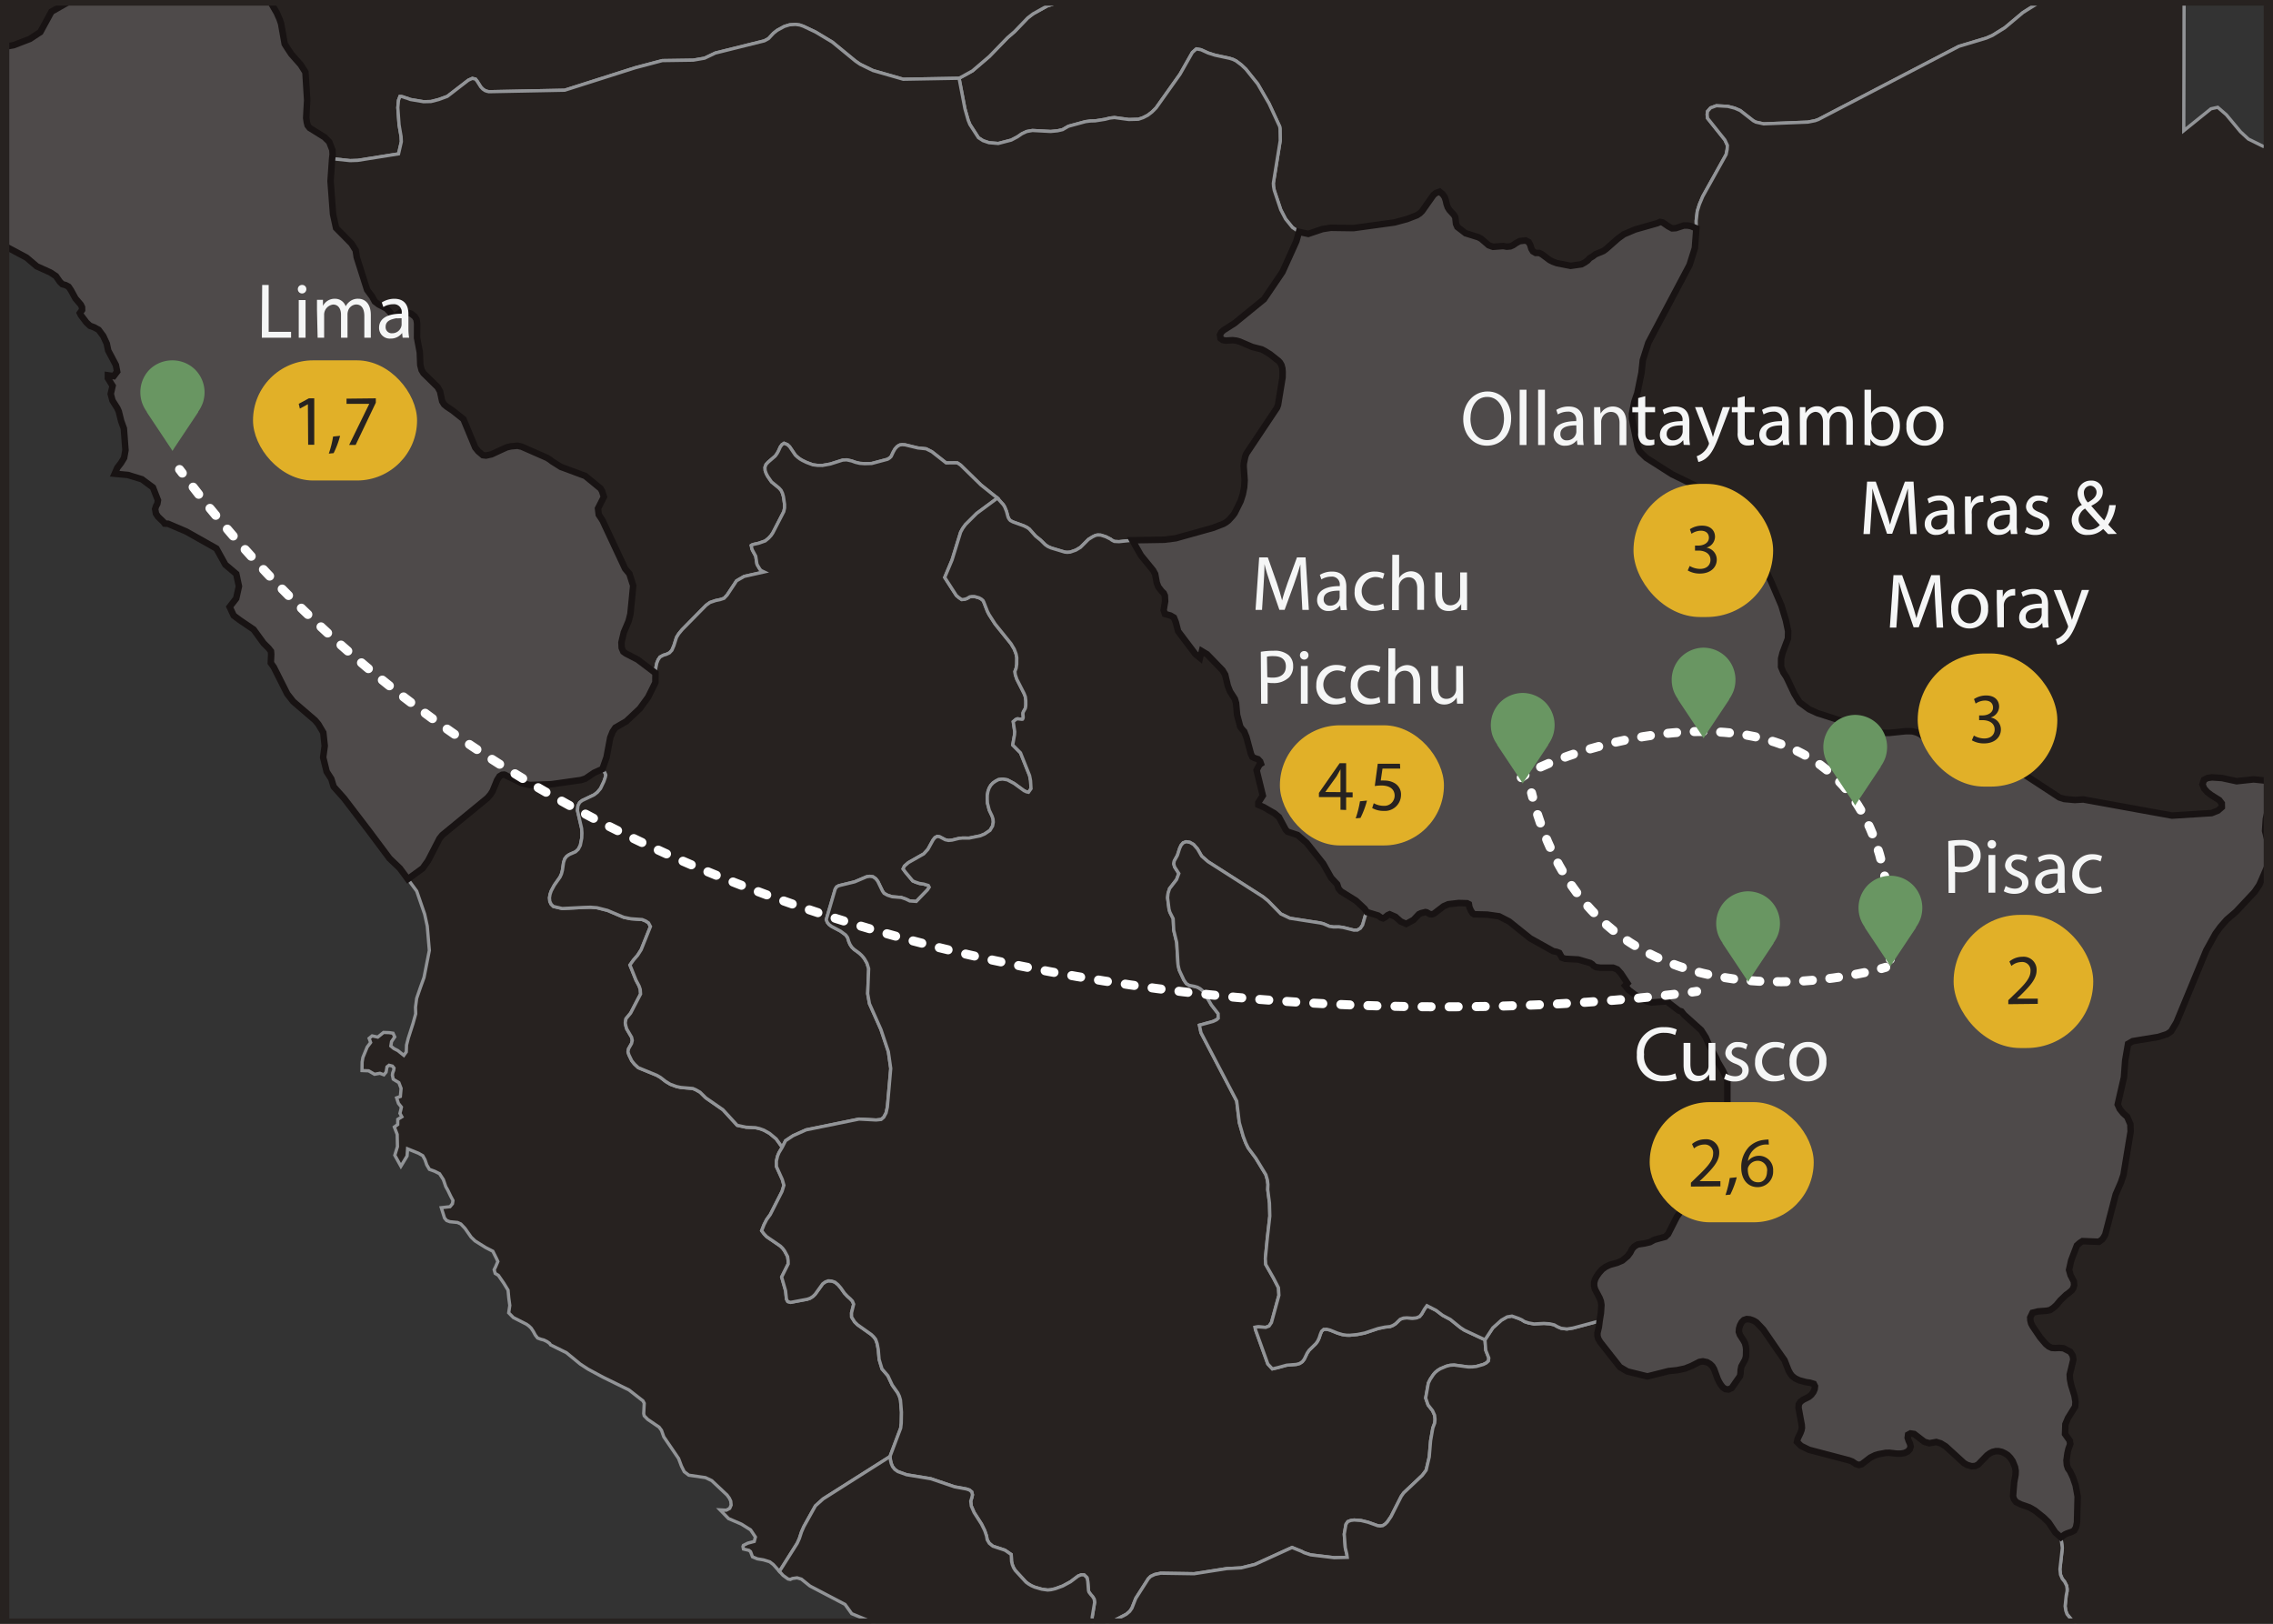 <svg id="Layer_1" data-name="Layer 1" xmlns="http://www.w3.org/2000/svg" viewBox="0 0 350 250">
  <rect x="0" y="0" width="350" height="250" fill="#333333" stroke="none"/>
  <defs>
    <style>
      .cls-1, .cls-10, .cls-7, .cls-8, .cls-9 {
        fill: none;
      }

      .cls-2, .cls-3 {
        fill: #272220;
      }

      .cls-2 {
        stroke: #929497;
        stroke-width: 0.5px;
      }

      .cls-2, .cls-4 {
        stroke-miterlimit: 10;
      }

      .cls-4 {
        fill: #4e4a4a;
        stroke: #181313;
      }

      .cls-5 {
        fill: #e1b028;
      }

      .cls-6 {
        fill: #f5f6f6;
      }

      .cls-10, .cls-7, .cls-8, .cls-9 {
        stroke: #fff;
        stroke-linecap: round;
        stroke-linejoin: round;
        stroke-width: 1.39px;
      }

      .cls-8 {
        stroke-dasharray: 1.36 2.71;
      }

      .cls-9 {
        stroke-dasharray: 1.35 2.7;
      }

      .cls-10 {
        stroke-dasharray: 1.39 2.78;
      }

      .cls-11 {
        fill: #699662;
      }
    </style>
  </defs>
  <title>Artboard 11</title>
  <g>
    <polygon class="cls-1" points="64.23 49.79 64.13 49.16 63.84 48.71 63.71 48.61 63.84 48.7 64.13 49.16 64.23 49.79 64.22 52.02 64.56 53.82 64.22 52.02 64.23 49.79"/>
    <polygon class="cls-1" points="62.27 47.99 62.74 48.13 62.27 47.99 62.27 47.99"/>
    <polygon class="cls-1" points="64.64 54.26 64.72 56.22 64.83 56.64 64.72 56.22 64.64 54.26"/>
    <polygon class="cls-1" points="57.31 45.68 57.72 46.43 58.08 46.7 57.72 46.43 57.31 45.68"/>
    <polygon class="cls-1" points="58.99 47.23 59.48 47.49 59.63 47.64 59.48 47.49 58.99 47.23"/>
    <polygon class="cls-1" points="67.39 59.6 67.71 60.18 67.39 59.6 67.39 59.6"/>
    <polygon class="cls-1" points="77.11 69.29 78.03 68.87 78.03 68.87 77.11 69.29"/>
    <polygon class="cls-1" points="69.32 62.96 69.71 63.22 70.21 63.62 69.71 63.22 69.32 62.96"/>
    <polygon class="cls-1" points="67.77 60.29 67.82 60.54 67.77 60.29 67.77 60.29"/>
    <polygon class="cls-1" points="48.6 20.27 49.99 21.14 50.22 21.38 49.99 21.14 48.6 20.27"/>
    <polygon class="cls-1" points="94.34 112.64 94.34 112.64 94.42 112.53 94.34 112.64"/>
    <polygon class="cls-1" points="43.2 3.4 43.28 3.63 43.49 4.82 43.28 3.63 43.2 3.4"/>
    <polygon class="cls-1" points="68.1 128.58 68.1 128.58 68.68 128.1 68.1 128.58"/>
    <polygon class="cls-1" points="54.93 39.6 54.87 39.2 54.93 39.6 56.53 44.63 57.08 45.37 56.53 44.63 54.93 39.6"/>
    <polygon class="cls-1" points="44.37 7.6 44.85 8.32 45.56 9.13 44.85 8.32 44.37 7.6"/>
    <polygon class="cls-1" points="80.32 68.77 80.22 68.75 80.32 68.77 84.23 70.49 84.4 70.6 84.23 70.49 80.32 68.77"/>
    <polygon class="cls-1" points="51.28 32.96 51.11 30.7 51.28 32.96 51.75 35.1 52.94 36.3 51.75 35.1 51.28 32.96"/>
    <polygon class="cls-1" points="46.71 10.61 47.03 11.12 47.13 12.71 47.03 11.12 46.71 10.61"/>
    <polygon class="cls-1" points="47.2 17.14 47.15 18.18 47.22 18.65 47.15 18.18 47.2 17.14"/>
    <polygon class="cls-1" points="92.65 75.52 92.71 75.62 92.78 75.86 92.71 75.62 92.65 75.52"/>
    <polygon class="cls-1" points="336.3 3.47 336.29 9.79 336.27 16.1 336.26 20.12 340.45 16.75 341.49 16.52 342.81 17.66 344.99 20.28 346.21 21.41 348.46 22.52 350 22.78 350 0 336.31 0 336.3 3.47"/>
    <polygon class="cls-1" points="66.21 131.95 65.9 132.54 65.09 133.68 65.9 132.54 66.21 131.95"/>
    <polygon class="cls-1" points="75.88 121.75 76 121.45 75.88 121.75 75.55 122.29 75.41 122.45 75.55 122.29 75.88 121.75"/>
    <polygon class="cls-1" points="77.27 119.31 76.92 119.52 76.82 119.68 76.92 119.52 77.27 119.31"/>
    <polygon class="cls-1" points="77.73 119.29 77.63 119.26 77.31 119.29 77.31 119.29 77.63 119.26 77.73 119.29"/>
    <polygon class="cls-1" points="86.05 71.69 86.35 71.88 87.05 72.14 86.35 71.88 86.05 71.69"/>
    <polygon class="cls-1" points="79.62 120.22 78.06 119.46 77.97 119.41 78.06 119.46 79.62 120.22"/>
    <polygon class="cls-1" points="130.12 247.02 124.73 244.2 123.4 243.13 122.74 242.93 122.02 243.03 121.69 243.18 121.34 243.11 120.57 242.55 120.02 241.94 119.09 240.9 118.54 240.47 117.58 240.17 116.62 240.01 115.87 239.7 115.57 238.9 115.32 238.7 114.48 238.5 114.4 238.12 114.47 237.93 115.15 237.59 116.14 237.33 116.32 236.65 115.58 235.55 114.16 234.66 112.18 233.81 110.88 232.47 111.83 232.52 112.36 232.24 112.58 231.73 112.52 231.12 112.3 230.66 111.96 230.19 109.59 227.96 108.62 227.5 106.07 227.13 105.36 226.59 104.93 225.73 104.49 224.56 102.21 221.22 101.86 220.23 101.49 219.73 99.74 218.54 99.2 217.99 99.12 217.65 99.2 216.06 99.01 215.69 96.86 214.01 92.85 212.04 91.53 211.33 90.53 210.79 89.35 210.02 87.22 208.27 84.79 207.07 84.62 206.83 84.22 206.55 83.73 206.31 83.32 206.21 82.78 206.01 82.42 205.55 82.12 204.99 81.79 204.49 81.45 204.16 81.08 203.89 79.05 202.86 78.33 202.13 78.5 201 78.34 199.82 78.23 198.64 77.58 197.58 76.74 196.36 76.25 196.06 76.09 195.49 76.32 195.03 76.66 194.23 76.46 193.79 75.89 192.65 74.78 192.08 73.14 191.05 72.55 190.48 71.61 189.14 70.96 188.45 70.45 188.22 69.26 188.1 68.78 187.92 68.45 187.54 67.95 185.94 69.29 185.79 69.67 185.33 69.75 184.84 69.4 184.18 68.94 183.23 68.64 182.7 68.27 181.62 67.68 180.71 66.92 180.33 66.12 180.04 65.71 179.35 65.44 178.56 65.09 177.93 64.44 177.56 62.76 176.88 62.68 177.99 61.73 179.56 60.79 177.87 61.2 176.54 61.16 174.66 60.72 173.52 61.24 173.14 61.25 172.34 61.88 171.95 61.58 171.41 61.69 171 61.81 170.46 61.35 169.88 61.07 169.03 61.65 168.82 61.76 167.57 61.42 166.69 60.55 166.16 60.42 165.54 60.47 165.18 60.62 164.8 60.67 164.45 60.42 164.14 59.91 164.01 59.59 164.26 59.45 165.07 59.11 165.48 58.5 165.25 57.67 165.4 56.76 164.87 55.74 164.83 55.76 163.52 55.88 162.81 56.54 161.21 57.07 160.51 56.84 159.87 57.3 159.49 58.17 159.68 59.06 158.96 59.92 158.99 60.52 159.08 60.78 159.65 60.29 160.37 60.18 161.05 60.63 161.43 61.27 161.76 62.18 162.49 62.56 161.96 62.6 160.9 62.87 159.84 63.59 157.6 64.01 156.09 63.98 155.07 64.16 153.71 64.72 152.08 65.29 150.5 66.11 146.33 65.79 142.59 65.39 140.75 64.17 137.21 62.8 135.35 62.8 135.35 61.57 133.69 59.98 132.17 56.86 127.99 52.96 122.89 51.38 121.12 51.01 119.91 50.3 118.81 49.76 116.61 50 114.84 49.78 112.79 49.01 111.49 48.5 110.89 45.15 108.01 44.23 106.83 42.16 102.72 41.7 102.07 41.76 100.73 41.72 100.26 41.34 99.78 40.58 99.02 39.05 96.92 36.91 95.47 35.98 94.77 35.36 93.44 36.37 92.14 36.79 90.27 36.38 88.36 34.7 86.94 33.32 84.45 28.67 81.83 25.88 80.64 25.35 80.61 25.17 80.36 24.32 79.54 24.01 79.06 23.89 78.37 24.03 77.93 24.23 77.56 24.32 77.02 23.55 75.05 21.85 73.79 20.61 73.41 20.61 73.41 19.7 73.13 17.66 72.94 18.07 72.01 18.62 71.3 19.11 70.5 19.32 69.31 19.32 69.3 19.07 65.97 18.66 64.84 18.29 63.35 18.07 62.85 17.32 61.67 17.05 60.65 17.34 59.41 16.61 58.23 16.61 57.78 17.51 57.91 18.04 57.22 17.84 56.2 16.66 53.97 16.55 53.45 16.44 52.91 15.9 51.74 15.19 50.78 14.48 50.39 13.85 50.16 13.3 49.64 12.46 48.53 12.3 48.2 12.64 47.73 12.63 47.3 12.44 46.91 11.61 45.94 10.93 44.69 10.56 44.14 10.12 43.9 9.59 43.75 9.21 43.37 8.61 42.51 7.76 41.95 5.66 41 4.08 39.66 0 37.48 0 250 134.9 250 131.15 248.45 130.12 247.02"/>
    <polygon class="cls-1" points="2.87 6.66 4.61 5.99 5.84 5.18 4.61 5.99 2.87 6.66"/>
    <polygon class="cls-1" points="0.27 7.06 1.35 7.09 1.67 7.03 1.35 7.09 0.27 7.06"/>
    <polygon class="cls-1" points="42.85 2.51 42.64 2.02 41.47 0 41.47 0 42.64 2.02 42.85 2.51"/>
    <polygon class="cls-1" points="6.21 4.94 6.21 4.94 7.92 1.8 11.07 0 11.07 0 7.92 1.8 6.21 4.94"/>
    <polygon class="cls-1" points="97.32 92.05 97.07 94.55 96.95 95.01 97.07 94.55 97.32 92.05"/>
    <polygon class="cls-1" points="96.31 96.77 96.06 97.35 96 97.61 96.06 97.35 96.31 96.77"/>
    <polygon class="cls-1" points="95.89 100.13 95.98 100.33 96.02 100.36 95.98 100.33 95.89 100.13"/>
    <polygon class="cls-1" points="96.73 88.12 96.91 88.32 97.3 89.55 96.91 88.32 96.73 88.12"/>
    <polygon class="cls-1" points="80.63 120.65 80.37 120.59 80.37 120.59 80.63 120.65"/>
    <polygon class="cls-1" points="92.69 79.99 92.8 80.17 93.33 81.31 92.8 80.17 92.69 79.99"/>
    <polygon class="cls-1" points="100.93 103.63 98.2 101.56 100.93 103.63 100.92 105.08 100.45 106.03 100.92 105.08 100.93 103.63"/>
    <polygon class="cls-1" points="99.07 108.34 98.53 109.09 96.83 110.69 98.53 109.09 99.07 108.34"/>
    <polygon class="cls-1" points="96.45 111.05 94.75 112.04 94.75 112.04 96.45 111.05 96.45 111.05"/>
    <polygon class="cls-1" points="89.46 120.1 90.15 119.88 91.48 118.98 92.77 118.4 92.83 118.22 92.77 118.4 91.48 118.98 90.15 119.88 89.46 120.1 84.85 120.75 83.17 120.81 84.85 120.75 89.46 120.1"/>
    <polygon class="cls-2" points="161.24 0.92 159.07 2.13 158.25 2.76 156.21 4.88 155.14 5.8 152.35 8.68 149.74 10.91 147.68 12.05 148.58 16.75 149.08 18.52 149.34 19.16 150.66 21.2 151.37 21.66 152.28 21.97 153.71 22.09 155.71 21.57 156.66 21.07 157.36 20.59 158.09 20.25 158.97 20.09 161.78 20.24 162.84 20.14 163.62 19.96 164.52 19.44 167.13 18.73 167.88 18.63 168.62 18.61 170.15 18.37 170.89 18.18 171.61 18.1 173.82 18.4 175.29 18.36 176 18.12 176.73 17.75 177.39 17.24 178.02 16.61 181.7 11.43 183.6 8.08 184.22 7.53 184.94 7.66 186.01 8.15 187.07 8.49 189.34 8.98 189.87 9.15 190.33 9.38 191.12 9.97 191.83 10.64 193.66 12.92 195.41 15.95 197.05 19.49 197.1 19.82 197.13 21.65 196.07 28.21 196.1 28.69 196.21 29.3 197.21 32.29 197.95 33.71 199.02 35.03 200.02 35.7 201.44 36.01 203.64 35.27 204.9 35.07 208.41 35.12 214.73 34.25 216.62 33.74 218.18 33.14 218.63 32.84 218.98 32.5 220.72 30.03 221.11 29.71 221.67 29.51 222.14 29.9 222.44 30.31 222.63 30.86 222.75 31.41 222.93 31.92 223.19 32.34 223.85 33.05 224.09 33.45 224.2 34.46 224.41 34.94 225.67 35.91 227.62 36.52 228.07 36.76 229.23 37.76 229.9 38 231.47 37.88 232.01 37.98 232.57 37.93 232.98 37.75 233.46 37.42 233.99 37.13 234.91 37.02 235.39 37.27 235.65 37.76 235.8 38.29 236.05 38.7 236.46 38.94 237.02 38.94 237.44 39.16 238.62 40.04 239.09 40.28 239.74 40.52 241.85 40.93 243.52 40.69 244.03 40.41 244.46 40.11 244.78 39.75 245.24 39.48 245.67 39.15 246.88 38.65 247.31 38.34 249.15 36.72 250.05 36.07 251.8 35.33 255.21 34.36 255.61 34.17 256.02 34.25 256.89 34.85 257.47 35.16 258.03 35.13 259.28 34.72 259.91 34.73 260.38 34.82 261.21 35.16 261.2 35.11 261.18 33.99 261.35 32.52 261.67 31.49 262.19 30.25 265.79 23.79 265.95 23.01 265.99 22.38 265.6 21.54 262.93 18.2 262.87 17.63 262.93 17.14 263.4 16.61 264.29 16.28 266.06 16.38 267.11 16.65 267.96 17.02 269.97 18.59 270.36 18.8 271.57 19.07 278.37 18.8 279.49 18.58 279.99 18.4 301.64 7.13 305.84 5.87 306.79 5.46 308.71 4.27 311.5 1.93 314.01 0.35 314.43 0 163.8 0 163.42 0.2 161.24 0.92"/>
    <polygon class="cls-2" points="348.78 127.93 349.53 130.9 349.56 131.47 349.5 132.04 349.14 133.39 347.9 136.24 347.15 137.34 344.28 140.4 342.89 141.59 341.89 142.73 341.16 143.73 339.72 146.33 335.14 157.41 334.3 158.81 333.69 159.22 332.36 159.65 328.41 160.3 327.68 160.72 327.24 163.28 327.05 165.87 326.09 170.05 326.4 170.74 326.94 171.41 327.55 171.95 328.04 173.1 328.08 174.22 326.98 180.89 326.59 182.04 325.78 183.9 324.17 190.09 323.92 190.53 323.69 190.84 323.2 191.19 320.67 191.09 320.25 191.36 319.8 191.76 318.92 194.07 318.6 195.52 318.83 196.33 319.33 197.3 319.38 197.86 319.25 198.33 319.01 198.68 318.5 199.11 318.14 199.36 317.26 200.21 316.65 200.94 316.16 201.38 315.68 201.7 315.18 201.81 313.83 201.91 312.97 202.12 312.62 202.85 312.64 203.29 312.77 203.8 313.01 204.24 314.16 205.93 315.02 206.94 315.47 207.31 315.94 207.53 316.44 207.56 317.07 207.53 317.73 207.58 318.78 208.12 319.15 208.69 319.26 209.32 318.7 211.64 318.74 212.35 318.91 213.21 319.43 214.9 319.59 215.84 319.53 216.57 318.43 218.34 318.03 219.28 317.98 220.79 318.72 221.84 318.73 222.11 318.79 222.3 318.51 223.07 318.35 223.76 318.2 224.85 318.26 225.57 318.44 226.1 318.76 226.55 319.19 227.46 319.61 228.69 319.92 230.41 319.82 234.4 319.67 235.15 319.38 235.65 319.04 235.84 318.28 236.1 317.96 236.25 317.34 236.7 317.56 238.33 317.19 241.62 317.28 242.44 317.55 243.08 317.91 243.52 318.23 244.15 318.3 244.66 318.29 245 318.16 245.63 317.99 247.29 318.09 247.98 318.28 248.52 319.46 250 350 250 350 121.34 348.9 126.09 348.78 127.93"/>
    <polygon class="cls-2" points="42.85 2.51 43.02 2.88 43.2 3.4 43.28 3.63 43.49 4.82 43.84 6.77 44.37 7.6 44.85 8.32 45.56 9.13 46.3 9.96 46.71 10.61 47.03 11.12 47.13 12.71 47.3 15.42 47.2 17.14 47.15 18.18 47.22 18.65 47.25 18.84 47.37 19.3 47.68 19.7 48.6 20.27 49.99 21.14 50.22 21.38 50.69 21.84 51.18 23.09 51.22 23.78 51.14 24.44 51.14 24.44 53.91 24.73 55.09 24.69 61.37 23.69 61.8 21.81 61.76 21.02 61.45 19.22 61.26 16.57 61.36 15.44 61.58 14.86 61.82 14.86 62.1 14.93 62.35 15.03 62.73 15.14 63.2 15.32 65.22 15.66 66.37 15.63 67.57 15.32 68.88 14.84 72.11 12.35 72.73 12.07 73.22 12.18 73.5 12.54 74.03 13.38 74.34 13.71 74.69 13.95 74.97 14.05 75.28 14.12 86.95 13.89 97.79 10.44 101.98 9.33 106.75 9.26 108.49 8.96 110.14 8.17 117.69 6.29 118.34 5.94 119.1 5.12 119.67 4.67 120.77 4.07 121.59 3.82 122.49 3.76 123.15 3.85 123.7 4.04 125.58 4.93 128.16 6.48 131.72 9.4 132.45 9.9 134.42 10.86 139.08 12.2 147.68 12.05 149.74 10.91 152.35 8.68 155.14 5.8 156.21 4.88 158.25 2.76 159.07 2.13 161.24 0.92 163.42 0.2 163.8 0 41.47 0 42.64 2.02 42.85 2.51"/>
    <polygon class="cls-2" points="346.21 21.41 344.99 20.28 342.81 17.66 341.49 16.52 340.45 16.75 336.26 20.12 336.27 16.1 336.29 9.79 336.3 3.47 336.31 0 314.43 0 314.01 0.35 311.5 1.93 308.71 4.27 306.79 5.46 305.84 5.87 301.64 7.13 279.99 18.4 279.49 18.58 278.37 18.8 271.57 19.07 270.36 18.8 269.97 18.59 267.96 17.02 267.11 16.65 266.06 16.38 264.29 16.28 263.4 16.61 262.93 17.14 262.87 17.63 262.93 18.2 265.6 21.54 265.99 22.38 265.95 23.01 265.79 23.79 262.19 30.25 261.67 31.49 261.35 32.52 261.18 33.99 261.2 35.11 261.21 35.16 260.98 38.2 260.16 40.8 253.82 52.76 252.96 55.46 252.76 57.38 252.12 60.51 251.65 61.89 251.29 63.74 251.3 64.48 252.14 68.67 252.3 69.14 252.42 69.38 252.6 69.62 253.48 70.48 257.44 73.01 260.94 74.72 261.61 75.2 262.12 76.03 262.55 77.11 263.9 82.26 264.36 83.05 264.83 83.7 265.43 84.2 266.8 84.83 268.26 85.08 268.98 85.14 269.63 85.31 270.1 85.49 270.62 85.82 271.2 86.52 271.58 87.16 272.68 89.44 274.3 93.22 275 95.55 275.34 97.18 275.31 98.31 274.48 100.52 274.26 101.4 274.25 102.67 274.6 103.52 275.1 104.29 276.29 106.81 277.09 108.12 278.56 109.2 279.86 109.8 288.97 112.72 290.05 112.84 290.92 112.84 293.45 112.58 294.44 112.59 295.09 112.76 295.62 113 296.8 113.9 297.69 114.39 302.82 116.36 310.24 118.42 311.04 118.81 317.11 122.78 317.87 123.02 319.47 123.17 320.79 123.09 334.45 125.57 340.55 125.19 341.52 124.8 342.12 124.28 342.11 123.69 341.73 123.19 340.49 122.42 339.88 121.95 339.39 121.4 339.14 120.76 339.38 120.07 339.88 119.8 340.59 119.69 342.13 119.79 344.4 120.28 347.01 120 348.59 120.16 350 120.49 350 22.78 348.46 22.52 346.21 21.41"/>
    <polygon class="cls-2" points="197.95 33.71 197.21 32.29 196.21 29.3 196.1 28.69 196.07 28.21 197.13 21.65 197.1 19.82 197.05 19.49 195.41 15.95 193.66 12.92 191.83 10.64 191.12 9.97 190.33 9.38 189.87 9.15 189.34 8.98 187.07 8.49 186.01 8.15 184.94 7.66 184.22 7.53 183.6 8.08 181.7 11.43 178.02 16.61 177.39 17.24 176.73 17.75 176 18.12 175.29 18.36 173.82 18.4 171.61 18.1 170.89 18.18 170.15 18.37 168.62 18.61 167.88 18.63 167.13 18.73 164.52 19.44 163.62 19.96 162.84 20.14 161.78 20.24 158.97 20.09 158.09 20.25 157.36 20.59 156.66 21.07 155.71 21.57 153.71 22.09 152.28 21.97 151.37 21.66 150.66 21.2 149.34 19.16 149.08 18.52 148.58 16.75 147.68 12.05 139.08 12.2 134.42 10.86 132.45 9.9 131.72 9.4 128.16 6.48 125.58 4.93 123.7 4.04 123.15 3.85 122.49 3.76 121.59 3.82 120.77 4.07 119.67 4.67 119.1 5.12 118.34 5.94 117.69 6.29 110.14 8.17 108.49 8.96 106.75 9.26 101.98 9.33 97.79 10.44 86.95 13.89 75.28 14.12 74.97 14.05 74.69 13.95 74.34 13.71 74.03 13.38 73.5 12.54 73.22 12.18 72.73 12.07 72.11 12.35 68.88 14.84 67.57 15.32 66.37 15.63 65.22 15.66 63.2 15.32 62.73 15.14 62.35 15.03 62.1 14.93 61.82 14.86 61.58 14.86 61.36 15.44 61.26 16.57 61.45 19.22 61.76 21.02 61.8 21.81 61.37 23.69 55.09 24.69 53.91 24.73 51.14 24.44 50.9 27.88 51.11 30.7 51.28 32.96 51.75 35.1 52.94 36.3 54.13 37.51 54.77 38.54 54.87 39.2 54.93 39.6 56.53 44.63 57.08 45.37 57.3 45.66 57.31 45.68 57.72 46.43 58.08 46.7 58.28 46.86 58.99 47.23 59.48 47.49 59.63 47.64 59.95 47.95 60.49 48.62 60.88 48.64 61.65 48.1 62.27 47.99 62.27 47.99 62.27 47.99 62.74 48.13 63.33 48.31 63.71 48.61 63.84 48.71 64.13 49.16 64.23 49.79 64.22 52.02 64.56 53.82 64.64 54.24 64.64 54.26 64.72 56.22 64.83 56.64 64.92 56.98 65.21 57.46 67.39 59.6 67.39 59.6 67.39 59.6 67.71 60.18 67.77 60.29 67.77 60.29 67.77 60.29 67.82 60.54 68.09 61.79 68.38 62.26 68.78 62.6 69.32 62.96 69.71 63.22 70.21 63.62 71.36 64.53 73.18 68.91 73.65 69.49 74.35 70.08 74.83 70.14 75.69 69.95 77.11 69.29 78.03 68.87 78.03 68.87 78.03 68.87 78.69 68.72 79.7 68.63 80.22 68.75 80.32 68.77 84.23 70.49 84.4 70.6 84.66 70.76 85.05 71.06 86.05 71.69 86.35 71.88 87.05 72.14 90.12 73.28 92.47 75.21 92.65 75.52 92.71 75.62 92.78 75.86 92.99 76.5 92.08 78.29 92.2 79.25 92.69 79.99 92.8 80.17 93.33 81.31 96.26 87.56 96.73 88.12 96.91 88.32 97.3 89.55 97.5 90.15 97.32 92.05 97.07 94.55 96.95 95.01 96.8 95.61 96.31 96.77 96.06 97.35 96 97.61 95.69 98.91 95.73 99.74 95.89 100.13 95.98 100.33 96.02 100.36 96.38 100.62 98.2 101.56 100.93 103.63 100.93 103.11 101.13 102.11 101.34 101.58 101.63 101.16 102.15 100.88 102.59 100.75 103.08 100.52 103.46 100.12 103.77 99.4 104.17 98.13 104.51 97.58 105.03 96.95 108.73 93.19 109.32 92.76 110.2 92.46 110.88 92.32 111.49 92.12 111.97 91.61 113.42 89.42 114.58 88.75 117.66 88.06 117.24 87.86 117.17 87.8 117.01 87.64 116.64 87.02 116.55 86.81 116.37 85.63 115.87 84.72 115.78 84.5 115.68 83.98 115.81 83.89 116.06 83.81 116.82 83.64 117.82 83.29 118.34 82.87 118.72 82.46 119 82.05 120.69 78.77 120.81 78.22 120.81 77.64 120.64 76.47 120.49 75.94 120.27 75.48 119.94 75.12 118.8 74.19 118.23 73.37 117.99 72.92 117.82 72.44 117.79 71.95 117.95 71.52 118.27 71.17 119.37 70.22 119.64 69.85 119.85 69.48 120.15 68.82 120.4 68.47 120.73 68.25 121.25 68.46 121.59 68.78 122.47 70.08 122.82 70.4 123.18 70.67 123.55 70.89 124.19 71.2 125.16 71.56 125.85 71.65 126.65 71.66 127.86 71.44 129.75 70.84 130.36 70.8 131.14 70.97 131.72 71.18 132.39 71.34 133.15 71.39 134.23 71.36 136.67 70.71 137 70.5 137.22 70.28 137.54 69.6 137.82 69.11 138.13 68.77 138.33 68.63 138.56 68.51 138.91 68.46 139.36 68.49 141.34 68.97 142.6 69.1 143.49 69.55 145.68 71.27 147.13 71.26 147.43 71.28 147.91 71.6 151.04 74.66 153.58 76.69 154.48 77.69 154.69 78.02 154.98 78.73 155.21 79.59 155.3 79.79 155.43 79.99 155.59 80.16 155.98 80.36 157.64 80.96 158.15 81.21 158.49 81.45 159.46 82.54 160.23 83.16 160.93 83.85 161.34 84.14 161.86 84.37 163.95 85 164.33 85.04 164.8 85 165.66 84.7 166.38 84.27 167.6 83.05 168.24 82.65 168.7 82.43 169.04 82.37 169.49 82.39 170.28 82.64 171.01 83.01 171.2 83.16 171.59 83.36 172.3 83.4 174.36 83.18 179.28 83.1 181.05 82.87 186.75 81.28 188.37 80.66 188.8 80.41 189.18 80.11 189.83 79.39 190.11 79.01 191.03 77.16 191.37 76.1 191.58 75.02 191.65 73.94 191.5 71.78 191.52 71.36 191.74 70.3 191.92 69.84 196.63 62.78 196.79 62.36 197.49 58.11 197.5 57.24 197.46 56.73 197.33 56.23 197.12 55.85 196.89 55.59 195.57 54.54 194.72 54.02 194.27 53.79 192.82 53.42 190.91 52.6 190.39 52.45 189.82 52.38 188.71 52.44 188.28 52.35 187.93 52.09 187.86 51.55 188.07 51.15 188.42 50.83 190.08 49.78 194.63 46.07 197.46 41.9 199.61 37.15 200.02 35.7 199.02 35.03 197.95 33.71"/>
    <polygon class="cls-2" points="118.49 174.49 117.61 174 116.94 173.76 116.32 173.62 114.88 173.55 113.52 173.26 111.32 170.86 108.68 169.03 107.8 168.16 107.13 167.78 106.68 167.59 104.84 167.43 104.17 167.29 103.22 166.94 102.52 166.52 101.69 165.88 101.12 165.55 98.29 164.39 97.7 163.84 97.28 163.32 96.84 162.41 96.7 161.96 96.78 161.49 97.25 160.66 97.36 160.18 97.26 159.71 96.5 158.41 96.36 157.91 96.28 157.49 96.39 156.85 97.11 155.98 98.64 153.04 98.59 152.34 98.41 151.81 97.93 150.9 97 148.58 97.55 147.81 98.19 147.07 98.73 146.22 100.16 142.65 99.86 142.09 99.42 141.8 98.89 141.58 97.11 141.45 96.04 141.23 93.54 140.17 91.93 139.76 90.93 139.68 89.91 139.71 86.57 139.88 85.21 139.56 84.87 139.22 84.66 138.78 84.61 138.23 84.7 137.69 84.88 137.17 85.36 136.28 86.23 135.05 86.45 134.57 86.6 134.01 86.78 132.78 86.96 132.24 87.26 131.85 87.66 131.57 88.62 131.15 89.05 130.75 89.36 130.15 89.58 129.04 89.61 128.25 89.56 127.55 88.92 124.79 88.99 124.07 89.25 123.56 89.63 123.26 91.49 122.37 91.98 121.99 92.47 121.41 92.99 120.32 93.21 119.67 93.28 119.33 93.22 119.14 93.1 118.9 92.77 118.4 91.48 118.98 90.15 119.88 89.46 120.1 84.85 120.75 83.17 120.81 81.54 120.86 80.63 120.65 80.37 120.59 80.37 120.59 80.37 120.59 79.62 120.22 78.06 119.46 77.97 119.41 77.86 119.34 77.78 119.3 77.73 119.29 77.63 119.26 77.31 119.29 77.27 119.31 76.92 119.52 76.82 119.68 76.55 120.1 76 121.45 75.88 121.75 75.55 122.29 75.41 122.45 75.06 122.86 68.68 128.1 68.1 128.58 67.68 129.1 66.21 131.95 65.9 132.54 65.09 133.68 62.8 135.35 62.8 135.35 62.8 135.35 64.17 137.21 65.39 140.75 65.79 142.59 66.11 146.33 65.29 150.5 64.72 152.08 64.16 153.71 63.98 155.07 64.01 156.09 63.59 157.6 62.87 159.84 62.6 160.9 62.56 161.96 62.18 162.49 61.27 161.76 60.63 161.43 60.18 161.05 60.29 160.37 60.78 159.65 60.52 159.08 59.92 158.99 59.06 158.96 58.17 159.68 57.3 159.49 56.84 159.87 57.07 160.51 56.54 161.21 55.88 162.81 55.76 163.52 55.74 164.83 56.76 164.87 57.67 165.4 58.5 165.25 59.11 165.48 59.45 165.07 59.59 164.26 59.91 164.01 60.42 164.14 60.67 164.45 60.62 164.8 60.47 165.18 60.42 165.54 60.55 166.16 61.42 166.69 61.76 167.57 61.65 168.82 61.07 169.03 61.35 169.88 61.81 170.46 61.69 171 61.58 171.41 61.88 171.95 61.25 172.34 61.24 173.14 60.72 173.52 61.16 174.66 61.2 176.54 60.79 177.87 61.73 179.56 62.68 177.99 62.76 176.88 64.44 177.56 65.09 177.93 65.44 178.56 65.71 179.35 66.12 180.04 66.92 180.33 67.68 180.71 68.27 181.62 68.64 182.7 68.94 183.23 69.4 184.18 69.75 184.84 69.67 185.33 69.29 185.79 67.95 185.94 68.45 187.54 68.78 187.92 69.26 188.1 70.45 188.22 70.96 188.45 71.61 189.14 72.55 190.48 73.14 191.05 74.78 192.08 75.89 192.65 76.46 193.79 76.66 194.23 76.32 195.03 76.09 195.49 76.25 196.06 76.74 196.36 77.58 197.58 78.23 198.64 78.34 199.82 78.5 201 78.33 202.13 79.05 202.86 81.08 203.89 81.45 204.16 81.79 204.49 82.12 204.99 82.42 205.55 82.78 206.01 83.32 206.21 83.73 206.31 84.22 206.55 84.62 206.83 84.79 207.07 87.22 208.27 89.35 210.02 90.53 210.79 91.53 211.33 92.85 212.04 96.86 214.01 99.01 215.69 99.2 216.06 99.12 217.65 99.2 217.99 99.74 218.54 101.49 219.73 101.86 220.23 102.21 221.22 104.49 224.56 104.93 225.73 105.36 226.59 106.07 227.13 108.62 227.5 109.59 227.96 111.96 230.19 112.3 230.66 112.52 231.12 112.58 231.73 112.36 232.24 111.83 232.52 110.88 232.47 112.18 233.81 114.16 234.66 115.58 235.55 116.32 236.65 116.14 237.33 115.15 237.59 114.47 237.93 114.4 238.12 114.48 238.5 115.32 238.7 115.57 238.9 115.87 239.7 116.62 240.01 117.58 240.17 118.54 240.47 119.09 240.9 120.02 241.94 120.03 241.93 122.76 237.61 123.09 236.87 123.42 235.86 123.78 235.04 125.56 231.85 126.75 230.78 137.04 224.26 138.69 219.88 138.78 219.11 138.81 217.43 138.66 215.57 138.49 214.98 138.25 214.47 137.39 213.25 136.72 211.82 135.81 210.76 135.37 209.3 135.24 207.77 135.06 206.85 134.83 206.2 134.52 205.81 134.17 205.47 132.05 203.97 131.6 203.53 131.13 202.78 131.12 202.14 131.45 200.8 131.26 200.33 130.92 199.97 130.48 199.58 130.03 199.1 129.47 198.3 129.04 197.8 128.57 197.41 128.08 197.24 127.54 197.2 127.08 197.37 126.68 197.66 125.52 199.27 125.17 199.61 124.75 199.88 124.29 200.04 121.74 200.52 121.3 200.4 121.1 200.02 120.97 198.75 120.36 196.62 121.37 194.6 121.36 194.1 121.28 193.47 120.8 192.58 120.51 192.19 120.15 191.84 118.06 190.41 117.67 190 117.28 189.49 117.65 188.55 118.06 187.76 118.61 187 120.42 183.44 120.71 182.49 120.46 181.6 119.56 179.61 119.55 178.77 119.73 178 119.95 177.47 120.45 176.64 119.52 175.35 118.49 174.49"/>
    <polygon class="cls-2" points="147.91 71.6 147.43 71.28 147.13 71.26 145.68 71.27 143.49 69.55 142.6 69.1 141.34 68.97 139.36 68.49 138.91 68.46 138.56 68.51 138.33 68.63 138.13 68.77 137.82 69.11 137.54 69.6 137.22 70.28 137 70.5 136.67 70.71 134.23 71.36 133.15 71.39 132.39 71.34 131.72 71.18 131.14 70.97 130.36 70.8 129.75 70.84 127.86 71.44 126.65 71.66 125.85 71.65 125.16 71.56 124.19 71.2 123.55 70.89 123.18 70.67 122.82 70.4 122.47 70.08 121.59 68.78 121.25 68.46 120.73 68.25 120.4 68.47 120.15 68.82 119.85 69.48 119.64 69.85 119.37 70.22 118.27 71.17 117.95 71.52 117.79 71.95 117.82 72.44 117.99 72.92 118.23 73.37 118.8 74.19 119.94 75.12 120.27 75.48 120.49 75.94 120.64 76.47 120.81 77.64 120.81 78.22 120.69 78.77 119 82.05 118.72 82.46 118.34 82.87 117.82 83.29 116.82 83.64 116.06 83.81 115.81 83.89 115.68 83.98 115.78 84.5 115.87 84.72 116.37 85.63 116.55 86.81 116.64 87.02 117.01 87.64 117.17 87.8 117.24 87.86 117.66 88.06 114.58 88.75 113.42 89.42 111.97 91.61 111.49 92.12 110.88 92.32 110.2 92.46 109.32 92.76 108.73 93.19 105.03 96.95 104.51 97.58 104.17 98.13 103.77 99.4 103.46 100.12 103.08 100.52 102.59 100.75 102.15 100.88 101.63 101.16 101.34 101.58 101.13 102.11 100.93 103.11 100.93 103.63 100.92 105.08 100.45 106.03 99.8 107.34 99.07 108.34 98.53 109.09 96.83 110.69 96.45 111.05 96.45 111.05 96.45 111.05 94.75 112.04 94.42 112.53 94.34 112.64 93.97 113.55 93.4 116.59 92.83 118.22 92.77 118.4 93.1 118.9 93.22 119.14 93.28 119.33 93.21 119.67 92.99 120.32 92.47 121.41 91.98 121.99 91.49 122.37 89.63 123.26 89.25 123.56 88.99 124.07 88.92 124.79 89.56 127.55 89.61 128.25 89.58 129.04 89.36 130.15 89.05 130.75 88.62 131.15 87.66 131.57 87.26 131.85 86.96 132.24 86.78 132.78 86.6 134.01 86.45 134.57 86.23 135.05 85.36 136.28 84.88 137.17 84.7 137.69 84.61 138.23 84.66 138.78 84.87 139.22 85.21 139.56 86.57 139.88 89.91 139.71 90.93 139.68 91.93 139.76 93.54 140.17 96.04 141.23 97.11 141.45 98.89 141.58 99.42 141.8 99.86 142.09 100.16 142.65 98.73 146.22 98.19 147.07 97.55 147.81 97 148.58 97.93 150.9 98.41 151.81 98.59 152.34 98.64 153.04 97.11 155.98 96.39 156.85 96.28 157.49 96.36 157.91 96.5 158.41 97.26 159.71 97.36 160.18 97.25 160.66 96.78 161.49 96.7 161.96 96.84 162.41 97.28 163.32 97.7 163.84 98.29 164.39 101.12 165.55 101.69 165.88 102.52 166.52 103.22 166.94 104.17 167.29 104.84 167.43 106.68 167.59 107.13 167.78 107.8 168.16 108.68 169.03 111.32 170.86 113.52 173.26 114.88 173.55 116.32 173.62 116.94 173.76 117.61 174 118.49 174.49 119.52 175.35 120.45 176.64 120.96 175.63 122.12 174.86 124.13 173.96 132.28 172.3 134.91 172.44 135.68 172.36 136.08 172.02 136.44 171.35 136.64 170.45 137.16 164.51 136.79 161.92 135.65 158.51 133.88 154.53 133.61 152.99 133.76 149.14 133.5 148.3 133.13 147.65 132.94 147.39 132.66 147.07 132.31 146.75 131.5 146.16 131.16 145.82 130.89 145.41 130.7 144.97 130.52 144.38 130.42 144.22 130.21 143.94 129.44 143.37 128.06 142.64 127.66 142.34 127.39 142 127.23 141.59 128.61 136.88 128.83 136.55 129.15 136.37 131.61 135.77 133.45 134.99 133.94 134.92 134.42 134.99 134.85 135.29 135.16 135.69 135.89 137.2 136.13 137.54 136.65 137.83 137.39 138.07 138.78 138.18 139.5 138.43 140.09 138.72 141.09 138.79 142.81 137.01 143.08 136.6 142.94 136.33 142.22 136.11 141.59 136.02 140.99 135.82 140.55 135.63 139.4 134.25 139.06 133.78 139.27 133.34 139.88 132.81 142.24 131.47 142.88 130.77 143.68 129.32 143.97 128.96 144.33 128.77 144.7 128.84 145.55 129.29 146.05 129.4 146.59 129.35 147.64 129.09 148.21 129.03 149.22 129.04 150.94 128.69 151.61 128.41 152.44 127.85 152.84 127.18 152.95 126.58 152.91 126.11 152.76 125.64 152.33 124.74 152.05 123.64 152.02 123.02 152.03 122.42 152.13 121.85 152.31 121.34 152.57 120.9 152.9 120.55 153.3 120.27 153.76 120.03 154.37 119.95 155.11 120.07 156.16 120.63 157.68 121.74 158.06 121.92 158.37 121.98 158.76 121.43 158.69 120.2 158.54 119.42 157.14 115.91 155.94 114.7 156.22 113.13 156.25 112.67 156.02 111.11 156.38 110.8 156.53 110.71 156.68 110.67 157.35 110.75 157.44 110.74 157.49 110.68 157.55 110.51 157.55 110.28 157.52 110.03 157.52 109.78 157.59 109.58 157.87 109.09 157.93 108.85 157.96 108.55 157.96 107.91 157.89 107.29 157.69 106.77 156.58 104.59 156.34 103.88 156.28 103.38 156.47 102.87 156.56 102.26 156.57 101.26 156.46 100.69 156.18 99.95 155.68 99.11 153.23 96.07 152.3 94.62 152.04 94.11 151.48 92.67 151.36 92.45 151.11 92.24 150.75 92.04 150.04 91.84 149.64 91.84 149.33 91.89 148.91 92.14 148.66 92.23 148.38 92.29 148.08 92.31 147.61 91.98 147.26 91.68 145.47 88.91 146.6 86.21 147.92 81.94 148.23 81.37 148.67 80.76 150.4 79.04 153.58 76.69 151.04 74.66 147.91 71.6"/>
    <polygon class="cls-2" points="173.95 248.1 174.29 247.61 174.89 246.09 176.82 243.07 177.18 242.71 177.82 242.41 178.72 242.22 183.87 242.3 188.9 241.51 191.11 241.4 193.23 240.87 198.95 238.26 200.41 238.85 200.83 239.07 201.8 239.39 205.44 239.83 207.45 239.78 207.39 239.31 207.15 238.31 206.99 236.2 207.25 234.7 207.53 234.28 207.99 234.1 208.51 234.03 209.58 234.11 210.68 234.38 212.15 234.91 212.54 234.95 212.91 234.9 213.29 234.66 213.62 234.33 214.19 233.5 215.77 230.38 216.14 229.86 219.01 227.15 219.6 226.36 220.08 224.31 220.29 221.81 220.63 219.86 220.92 219.09 220.97 218.52 220.9 217.89 220.59 217.2 219.9 216.32 219.53 215.25 219.94 212.95 220.22 212.38 220.72 211.63 221 211.31 221.36 211.01 221.79 210.74 222.72 210.35 223.28 210.21 223.91 210.17 226.1 210.47 226.72 210.46 227.33 210.39 228.41 210.08 228.86 209.85 229.19 209.55 229.25 209.08 228.78 207.89 228.66 206.28 225.49 204.8 224.89 204.41 223.33 203.15 222.13 202.51 221.13 201.75 219.72 201.03 219.36 201.53 218.9 202.33 218.59 202.7 218.08 202.91 217.46 202.96 216.63 202.9 216.09 202.94 215.6 203.13 214.91 203.8 214.51 204.06 214.07 204.24 213.24 204.33 212.2 204.55 210.14 205.24 208.98 205.47 207.84 205.58 207.32 205.57 206.7 205.48 205.94 205.25 204.81 204.79 204.3 204.66 203.83 204.67 203.5 204.97 203.3 205.45 203.13 205.98 202.91 206.46 202.63 206.86 201.58 207.89 201.29 208.31 200.83 209.27 200.53 209.66 200.12 209.93 199.62 210.07 198.12 210.19 196.78 210.56 195.92 210.76 195.22 210 193.31 204.69 193.26 204.35 193.76 204.29 194.89 204.37 195.41 204.17 195.78 203.63 196.93 199.43 196.86 198.26 196.09 196.77 194.9 194.68 194.84 193.78 195.14 190.68 195.53 187.23 195.48 185.25 195.21 183.16 195.24 182.37 195.16 181.69 194.92 180.86 193.38 178.33 192.2 176.74 191.83 175.99 191.44 174.97 190.83 172.84 190.43 169.52 184.93 159 184.69 157.84 186.78 157.27 187.31 157.02 187.59 156.78 187.57 156.06 186.55 154.75 185.49 152.94 185.19 152.55 184.81 152.23 184.39 152 183.91 151.86 183.12 151.71 182.67 151.43 182.3 150.9 181.58 149.36 181.4 148.56 181.19 145.11 180.73 143.21 180.65 141.45 180.14 140.44 180.01 139.99 179.79 138.23 179.86 137.54 180.09 136.82 181.17 135.42 181.52 134.49 180.87 133.48 180.74 133 180.82 132.55 181.3 131.69 181.64 130.63 181.86 130.15 182.18 129.77 182.64 129.6 183.21 129.69 183.78 130.01 184.4 130.72 185.03 131.81 186 132.66 194.47 138.07 195.25 138.7 197.22 140.71 198.62 141.38 203.27 142.1 203.76 142.22 204.72 142.63 205.33 142.72 206.14 142.71 206.79 142.79 208.47 143.21 209.01 143.2 209.48 142.92 209.82 142.41 210.24 140.94 210.47 140.43 210.12 139.91 208.8 138.68 206.47 137.23 206.11 136.8 205.9 136.15 204.98 135.16 203.73 132.95 201.22 129.79 199.8 128.56 198.27 128.05 197.98 127.75 196.94 125.81 196.25 125.23 194.58 124.27 193.76 123.92 193.76 123.57 194.45 122.49 193.49 118.59 193.94 117.73 194.16 117.58 194.04 117.24 193.71 116.89 193.25 116.74 192.84 116.54 192.62 116.06 191.92 113.47 191.58 112.63 191.25 112.27 190.98 111.9 190.49 110.07 190.33 108.25 190.14 107.61 189.4 106.46 189.06 105.59 188.65 103.87 188.24 103.19 185.86 100.73 185.07 100.26 185 100.54 184.83 101.01 184.77 101.28 184.06 100.7 181.41 97.19 181.05 95.8 180.76 95.08 180.23 94.77 179.38 94.53 179.18 93.94 179.41 92.57 179.36 91.7 179.19 91.33 178.87 91.02 178.35 90.34 178.12 89.72 177.87 88.38 177.55 87.8 175.69 85.52 174.36 83.18 172.3 83.4 171.59 83.36 171.2 83.16 171.01 83.01 170.28 82.64 169.49 82.39 169.04 82.37 168.7 82.43 168.24 82.65 167.6 83.05 166.38 84.27 165.66 84.7 164.8 85 164.33 85.04 163.95 85 161.86 84.37 161.34 84.14 160.93 83.85 160.23 83.16 159.46 82.54 158.49 81.45 158.15 81.21 157.64 80.96 155.98 80.36 155.59 80.16 155.43 79.99 155.3 79.79 155.21 79.59 154.98 78.73 154.69 78.02 154.48 77.69 153.58 76.69 150.4 79.04 148.67 80.76 148.23 81.37 147.92 81.94 146.6 86.21 145.47 88.91 147.26 91.68 147.61 91.98 148.08 92.31 148.38 92.29 148.66 92.23 148.91 92.14 149.33 91.89 149.64 91.84 150.04 91.84 150.75 92.04 151.11 92.24 151.36 92.45 151.48 92.67 152.04 94.11 152.3 94.62 153.23 96.07 155.68 99.11 156.18 99.95 156.46 100.69 156.57 101.26 156.56 102.26 156.47 102.87 156.28 103.38 156.34 103.88 156.58 104.59 157.69 106.77 157.89 107.29 157.96 107.91 157.96 108.55 157.93 108.85 157.87 109.09 157.59 109.58 157.52 109.78 157.52 110.03 157.55 110.28 157.55 110.51 157.49 110.68 157.44 110.74 157.35 110.75 156.68 110.67 156.53 110.71 156.38 110.8 156.02 111.11 156.25 112.67 156.22 113.13 155.94 114.7 157.14 115.91 158.54 119.42 158.69 120.2 158.76 121.43 158.37 121.98 158.06 121.92 157.68 121.74 156.16 120.63 155.11 120.07 154.37 119.95 153.76 120.03 153.3 120.27 152.9 120.55 152.57 120.9 152.31 121.34 152.13 121.85 152.03 122.42 152.02 123.02 152.05 123.64 152.33 124.74 152.76 125.64 152.91 126.11 152.95 126.58 152.84 127.18 152.44 127.85 151.61 128.41 150.94 128.69 149.22 129.04 148.21 129.03 147.64 129.09 146.59 129.35 146.05 129.4 145.55 129.29 144.7 128.84 144.33 128.77 143.97 128.96 143.68 129.32 142.88 130.77 142.24 131.47 139.88 132.81 139.27 133.34 139.06 133.78 139.4 134.25 140.55 135.63 140.99 135.82 141.59 136.02 142.22 136.11 142.94 136.33 143.08 136.6 142.81 137.01 141.09 138.79 140.09 138.72 139.5 138.43 138.78 138.18 137.39 138.07 136.65 137.83 136.13 137.54 135.89 137.2 135.16 135.69 134.85 135.29 134.42 134.99 133.94 134.92 133.45 134.99 131.61 135.77 129.15 136.37 128.83 136.55 128.61 136.88 127.23 141.59 127.39 142 127.66 142.34 128.06 142.64 129.44 143.37 130.21 143.94 130.42 144.22 130.52 144.38 130.7 144.97 130.89 145.41 131.16 145.82 131.5 146.16 132.31 146.75 132.66 147.07 132.94 147.39 133.13 147.65 133.5 148.3 133.76 149.14 133.61 152.99 133.88 154.53 135.65 158.51 136.79 161.92 137.16 164.51 136.64 170.45 136.44 171.35 136.08 172.02 135.68 172.36 134.91 172.44 132.28 172.3 124.13 173.96 122.12 174.86 120.96 175.63 120.45 176.64 119.95 177.47 119.73 178 119.55 178.77 119.56 179.61 120.46 181.6 120.71 182.49 120.42 183.44 118.61 187 118.06 187.76 117.65 188.55 117.28 189.49 117.67 190 118.06 190.41 120.15 191.84 120.51 192.19 120.8 192.58 121.28 193.47 121.36 194.1 121.37 194.6 120.36 196.62 120.97 198.75 121.1 200.02 121.3 200.4 121.74 200.52 124.29 200.04 124.75 199.88 125.17 199.61 125.52 199.27 126.68 197.66 127.08 197.37 127.54 197.2 128.08 197.24 128.57 197.41 129.04 197.8 129.47 198.3 130.03 199.1 130.48 199.58 130.92 199.97 131.26 200.33 131.45 200.8 131.12 202.14 131.13 202.78 131.6 203.53 132.05 203.97 134.17 205.47 134.52 205.81 134.83 206.2 135.06 206.85 135.24 207.77 135.37 209.3 135.81 210.76 136.72 211.82 137.39 213.25 138.25 214.47 138.49 214.98 138.66 215.57 138.81 217.43 138.78 219.11 138.69 219.88 137.04 224.26 137.13 224.89 137.23 225.32 137.43 225.8 137.77 226.23 138.25 226.57 139.6 227.06 143.31 227.67 146.99 228.92 148.79 229.25 149.28 229.41 149.63 229.7 149.74 230.15 149.63 230.63 149.47 231.12 149.56 231.88 149.99 232.87 151.13 234.65 151.62 235.64 151.91 236.49 152.01 237.07 152.33 237.61 152.88 238.06 154.75 238.68 155.71 239.34 155.76 240.4 155.87 240.88 156.06 241.35 156.32 241.78 157.98 243.59 158.39 243.89 158.83 244.15 159.33 244.37 160.4 244.68 161.32 244.81 161.85 244.76 162.49 244.61 163.64 244.19 164.84 243.54 166.02 242.65 166.48 242.47 166.93 242.48 167.37 242.9 167.49 243.42 167.6 244.84 167.64 245.02 167.68 245.13 167.95 245.49 168.24 245.82 168.48 246.21 168.55 246.71 168.18 248.95 168.17 249.42 168.24 249.95 168.26 250 170.65 250 173.44 248.53 173.95 248.1"/>
    <polygon class="cls-2" points="168.17 249.42 168.18 248.95 168.55 246.71 168.48 246.21 168.24 245.82 167.95 245.49 167.68 245.13 167.64 245.02 167.6 244.84 167.49 243.42 167.37 242.9 166.93 242.48 166.48 242.47 166.02 242.65 164.84 243.54 163.64 244.19 162.49 244.61 161.85 244.76 161.32 244.81 160.4 244.68 159.33 244.37 158.83 244.15 158.39 243.89 157.98 243.59 156.32 241.78 156.06 241.35 155.87 240.88 155.76 240.4 155.71 239.34 154.75 238.68 152.88 238.06 152.33 237.61 152.01 237.07 151.91 236.49 151.62 235.64 151.13 234.65 149.99 232.87 149.56 231.88 149.47 231.12 149.63 230.63 149.74 230.15 149.63 229.7 149.28 229.41 148.79 229.25 146.99 228.92 143.31 227.67 139.6 227.06 138.25 226.57 137.77 226.23 137.43 225.8 137.23 225.32 137.13 224.89 137.04 224.26 126.75 230.78 125.56 231.85 123.78 235.04 123.42 235.86 123.09 236.87 122.76 237.61 120.03 241.93 120.02 241.94 120.57 242.55 121.34 243.11 121.69 243.18 122.02 243.03 122.74 242.93 123.4 243.13 124.73 244.2 130.12 247.02 131.15 248.45 134.9 250 168.26 250 168.24 249.95 168.17 249.42"/>
    <polygon class="cls-2" points="318.09 247.98 317.99 247.29 318.16 245.63 318.29 245 318.3 244.66 318.23 244.15 317.91 243.52 317.55 243.08 317.28 242.44 317.19 241.62 317.56 238.33 317.34 236.7 316.48 235.94 315.45 234.4 314.69 233.65 313.31 232.55 312.52 232.1 311.19 231.63 310.45 231.27 310.11 230.82 309.97 230.37 310.14 228.23 310.35 227.1 310.38 226.47 310.27 225.87 309.91 224.97 309.54 224.44 309.14 224.03 308.71 223.76 308.25 223.54 307.75 223.43 307.31 223.43 306.81 223.55 306.38 223.77 305.98 224.06 304.61 225.48 304.16 225.71 303.59 225.75 302.9 225.55 302.41 225.26 299.6 222.69 298.83 222.22 298.15 222.02 297.08 222.21 296.32 221.99 294.76 220.79 294.18 220.7 293.81 220.9 293.75 221.36 293.9 221.83 294.11 222.27 294.21 222.72 294.06 223.15 293.74 223.49 293.26 223.71 292.7 223.81 292.09 223.81 290.95 223.68 290.38 223.69 289.26 223.9 288.75 224.05 288 224.42 286.68 225.43 286.25 225.56 285.77 225.41 285.22 225.03 284.69 224.83 278.56 223.22 277.32 222.61 276.7 222 276.81 221.51 277.24 220.61 277.39 220.21 277.46 219.85 277.43 219.38 276.94 216.75 276.98 216.22 277.24 215.81 277.64 215.52 278.55 215.06 278.92 214.74 279.22 214.34 279.42 213.89 279.47 213.43 279.29 213.07 278.74 212.9 278.04 212.79 277.04 212.52 276.44 212.23 275.97 211.87 275.66 211.47 275.41 211.01 274.78 209.42 273.83 208.07 271.51 204.7 270.47 203.61 270.12 203.39 269.86 203.27 269.44 203.13 268.96 203.09 268.52 203.24 268.18 203.59 267.94 204.04 267.79 204.53 267.75 205.06 267.92 205.53 268.46 206.37 268.7 206.81 268.83 207.32 268.88 207.78 268.85 208.85 268.72 209.32 268.14 210.38 268.03 210.94 268.01 211.44 267.93 211.87 266.64 213.72 266.15 213.93 265.68 213.87 265.29 213.6 264.98 213.21 264.72 212.78 264.49 212.31 263.93 210.79 263.67 210.35 263.31 210 262.85 209.73 262.21 209.6 261.68 209.69 260.52 210.28 259.48 210.7 258.26 210.96 256.93 211.1 253.67 211.92 250.59 211.16 249.42 210.47 246.39 206.61 246.1 206.11 245.98 205.65 245.98 205.22 246.2 204.28 246.31 203.38 242.22 204.47 241.27 204.62 240.39 204.51 239.83 204.27 239.32 203.98 238.63 203.82 237.73 203.76 236.21 203.84 235.39 203.69 234.75 203.48 234.31 203.2 233.84 202.99 232.82 202.63 232.08 202.75 231.19 203.26 229.87 204.44 228.66 206.28 228.78 207.89 229.25 209.08 229.19 209.55 228.86 209.85 228.41 210.08 227.33 210.39 226.72 210.46 226.1 210.47 223.91 210.17 223.28 210.21 222.72 210.35 221.79 210.74 221.36 211.01 221 211.31 220.72 211.63 220.22 212.38 219.94 212.95 219.53 215.25 219.9 216.32 220.59 217.2 220.9 217.89 220.97 218.52 220.92 219.09 220.63 219.86 220.29 221.81 220.08 224.31 219.6 226.36 219.01 227.15 216.14 229.86 215.77 230.38 214.19 233.5 213.62 234.33 213.29 234.66 212.91 234.9 212.54 234.95 212.15 234.91 210.68 234.38 209.58 234.11 208.51 234.03 207.99 234.1 207.53 234.28 207.25 234.7 206.99 236.2 207.15 238.31 207.39 239.31 207.45 239.78 205.44 239.83 201.8 239.39 200.83 239.07 200.41 238.85 198.95 238.26 193.23 240.87 191.11 241.4 188.9 241.51 183.87 242.3 178.72 242.22 177.82 242.41 177.18 242.71 176.82 243.07 174.89 246.09 174.29 247.61 173.95 248.1 173.44 248.53 170.65 250 319.46 250 318.28 248.52 318.09 247.98"/>
    <polygon class="cls-2" points="209.82 142.41 209.48 142.92 209.01 143.2 208.47 143.21 206.79 142.79 206.14 142.71 205.33 142.72 204.72 142.63 203.76 142.22 203.27 142.1 198.62 141.38 197.22 140.71 195.25 138.7 194.47 138.07 186 132.66 185.03 131.81 184.4 130.72 183.78 130.01 183.21 129.69 182.64 129.6 182.18 129.77 181.86 130.15 181.64 130.63 181.3 131.69 180.82 132.55 180.74 133 180.87 133.48 181.52 134.49 181.17 135.42 180.09 136.82 179.86 137.54 179.79 138.23 180.01 139.99 180.14 140.44 180.65 141.45 180.73 143.21 181.19 145.11 181.4 148.56 181.58 149.36 182.3 150.9 182.67 151.43 183.12 151.71 183.91 151.86 184.39 152 184.81 152.23 185.19 152.55 185.49 152.94 186.55 154.75 187.57 156.06 187.59 156.78 187.31 157.02 186.78 157.27 184.69 157.84 184.93 159 190.43 169.52 190.83 172.84 191.44 174.97 191.83 175.99 192.2 176.74 193.38 178.33 194.92 180.86 195.16 181.69 195.24 182.37 195.21 183.16 195.48 185.25 195.53 187.23 195.14 190.68 194.84 193.78 194.9 194.68 196.09 196.77 196.86 198.26 196.93 199.43 195.78 203.63 195.41 204.17 194.89 204.37 193.76 204.29 193.26 204.35 193.31 204.69 195.22 210 195.92 210.76 196.78 210.56 198.12 210.19 199.62 210.07 200.12 209.93 200.53 209.66 200.83 209.27 201.29 208.31 201.58 207.89 202.63 206.86 202.91 206.46 203.13 205.98 203.3 205.45 203.5 204.97 203.83 204.67 204.3 204.66 204.81 204.79 205.94 205.25 206.7 205.48 207.32 205.57 207.84 205.58 208.98 205.47 210.14 205.24 212.2 204.55 213.24 204.33 214.07 204.24 214.51 204.06 214.91 203.8 215.6 203.13 216.09 202.94 216.63 202.9 217.46 202.96 218.08 202.91 218.59 202.7 218.9 202.33 219.36 201.53 219.72 201.03 221.13 201.75 222.13 202.51 223.33 203.15 224.89 204.41 225.49 204.8 228.66 206.28 229.87 204.44 231.19 203.26 232.08 202.75 232.82 202.63 233.84 202.99 234.31 203.2 234.75 203.48 235.39 203.69 236.21 203.84 237.73 203.76 238.63 203.82 239.32 203.98 239.83 204.27 240.39 204.51 241.27 204.62 242.22 204.47 246.31 203.38 246.51 202.16 246.59 200.92 246.5 200.35 246.32 199.87 245.61 198.52 245.47 198.01 245.47 197.47 245.61 196.97 245.88 196.47 246.21 196 246.69 195.45 247.22 195.06 247.88 194.74 249 194.43 249.81 194.08 250.62 193.4 251.02 192.87 251.3 192.32 251.66 191.91 252.19 191.6 253.22 191.45 254.06 191.25 254.74 190.88 256.43 190.42 256.86 190 258.21 187.34 258.69 186.66 259.83 185.45 261.03 183.88 261.36 183.52 261.72 183.2 263.4 182.08 263.74 181.73 264.02 181.32 264.55 180.37 265.99 175.03 265.98 166.3 265.31 164.87 264.49 163.46 264.28 162.94 263.17 160.91 262.65 159.71 261.95 158.61 259.32 156.24 258.9 155.72 258.53 155.61 257.01 154.45 256.75 154.16 254.3 154.35 253.57 154.16 251.7 153.11 250.8 152.43 250.24 151.76 250.6 151.39 249.61 149.89 249.03 149.25 248.38 148.99 246.38 148.99 245.74 148.9 245.4 148.7 245.18 148.46 244.88 148.27 243.02 147.73 241.02 147.62 240.51 147.45 240.11 146.72 239.72 146.56 239.15 146.44 235.62 144.47 232.39 141.88 230.84 141.08 229 140.82 226.99 140.77 226.75 140.6 226.48 140.18 226.26 139.67 226.18 139.21 225.91 139.07 224.63 139.03 223 139.22 222.29 139.53 220.84 140.64 220.7 140.71 220.49 140.77 220.19 140.75 219.69 140.47 219.49 140.43 218.84 140.59 218.48 140.76 217.66 141.63 216.53 142.25 215.67 141.87 214.88 141.16 213.98 140.77 213.67 140.91 213.32 141.2 212.97 141.39 212.63 141.27 212.2 140.96 210.47 140.43 210.24 140.94 209.82 142.41"/>
    <polygon class="cls-3" points="1.35 7.09 1.67 7.03 2.12 6.95 2.87 6.66 4.61 5.99 5.84 5.18 6.21 4.94 7.92 1.8 11.07 0 0 0 0 7.05 0.27 7.06 1.35 7.09"/>
    <polygon class="cls-4" points="347.01 120 344.4 120.28 342.13 119.79 340.59 119.69 339.88 119.8 339.38 120.07 339.14 120.76 339.39 121.4 339.88 121.95 340.49 122.42 341.73 123.19 342.11 123.69 342.12 124.28 341.52 124.8 340.55 125.19 334.45 125.57 320.79 123.09 319.47 123.17 317.87 123.02 317.11 122.78 311.04 118.81 310.24 118.42 302.82 116.36 297.69 114.39 296.8 113.9 295.62 113 295.09 112.76 294.44 112.59 293.45 112.58 290.92 112.84 290.05 112.84 288.97 112.72 279.86 109.8 278.56 109.2 277.09 108.12 276.29 106.81 275.1 104.29 274.6 103.52 274.25 102.67 274.26 101.4 274.48 100.52 275.31 98.31 275.34 97.18 275 95.55 274.3 93.22 272.68 89.44 271.58 87.16 271.2 86.52 270.62 85.82 270.1 85.49 269.63 85.31 268.98 85.14 268.26 85.08 266.8 84.83 265.43 84.2 264.83 83.7 264.36 83.05 263.9 82.26 262.55 77.11 262.12 76.03 261.61 75.2 260.94 74.72 257.44 73.01 253.48 70.48 252.6 69.62 252.42 69.38 252.3 69.14 252.14 68.67 251.3 64.48 251.29 63.74 251.65 61.89 252.12 60.51 252.76 57.38 252.96 55.46 253.82 52.76 260.16 40.8 260.98 38.2 261.21 35.16 260.38 34.82 259.91 34.73 259.28 34.72 258.03 35.13 257.47 35.16 256.89 34.85 256.02 34.25 255.61 34.17 255.21 34.36 251.8 35.33 250.05 36.07 249.15 36.72 247.31 38.34 246.88 38.65 245.67 39.15 245.24 39.48 244.78 39.75 244.46 40.11 244.03 40.41 243.52 40.69 241.85 40.93 239.74 40.52 239.09 40.28 238.62 40.04 237.44 39.16 237.02 38.94 236.46 38.94 236.05 38.7 235.8 38.29 235.65 37.76 235.39 37.27 234.91 37.02 233.99 37.13 233.46 37.42 232.98 37.75 232.57 37.93 232.01 37.98 231.47 37.88 229.9 38 229.23 37.76 228.07 36.76 227.62 36.52 225.67 35.91 224.41 34.94 224.2 34.46 224.09 33.45 223.85 33.05 223.19 32.34 222.93 31.92 222.75 31.41 222.63 30.86 222.44 30.31 222.14 29.9 221.67 29.51 221.11 29.71 220.72 30.03 218.98 32.5 218.63 32.84 218.18 33.14 216.62 33.74 214.73 34.25 208.41 35.12 204.9 35.07 203.64 35.27 201.44 36.01 200.02 35.7 199.61 37.15 197.46 41.9 194.63 46.07 190.08 49.78 188.42 50.83 188.07 51.15 187.86 51.55 187.93 52.09 188.28 52.35 188.71 52.44 189.82 52.38 190.39 52.45 190.91 52.6 192.82 53.42 194.27 53.79 194.72 54.02 195.57 54.54 196.89 55.59 197.12 55.85 197.33 56.23 197.46 56.73 197.5 57.24 197.49 58.11 196.79 62.36 196.63 62.78 191.92 69.84 191.74 70.3 191.52 71.36 191.5 71.78 191.65 73.94 191.58 75.02 191.37 76.1 191.03 77.16 190.11 79.01 189.83 79.39 189.18 80.11 188.8 80.41 188.37 80.66 186.75 81.28 181.05 82.87 179.28 83.1 174.36 83.18 175.69 85.52 177.55 87.8 177.87 88.38 178.12 89.72 178.35 90.34 178.87 91.02 179.19 91.33 179.36 91.7 179.41 92.57 179.18 93.94 179.38 94.53 180.23 94.77 180.76 95.08 181.05 95.8 181.41 97.19 184.06 100.7 184.77 101.28 184.83 101.01 185 100.54 185.07 100.26 185.86 100.73 188.24 103.19 188.65 103.87 189.06 105.59 189.4 106.46 190.14 107.61 190.33 108.25 190.49 110.07 190.98 111.9 191.25 112.27 191.58 112.63 191.92 113.47 192.62 116.06 192.84 116.54 193.25 116.74 193.71 116.89 194.04 117.24 194.16 117.58 193.94 117.73 193.49 118.59 194.45 122.49 193.76 123.57 193.76 123.92 194.58 124.27 196.25 125.23 196.94 125.81 197.98 127.75 198.27 128.05 199.8 128.56 201.22 129.79 203.73 132.95 204.98 135.16 205.9 136.15 206.11 136.8 206.47 137.23 208.8 138.68 210.12 139.91 210.47 140.43 212.2 140.96 212.63 141.27 212.97 141.39 213.32 141.2 213.67 140.91 213.98 140.77 214.88 141.16 215.67 141.87 216.53 142.25 217.66 141.63 218.48 140.76 218.84 140.59 219.49 140.43 219.69 140.47 220.19 140.75 220.49 140.77 220.7 140.71 220.84 140.64 222.29 139.53 223 139.22 224.63 139.03 225.91 139.07 226.18 139.21 226.26 139.67 226.48 140.18 226.75 140.6 226.99 140.77 229 140.82 230.84 141.08 232.39 141.88 235.62 144.47 239.15 146.44 239.72 146.56 240.11 146.72 240.51 147.45 241.02 147.62 243.02 147.73 244.88 148.27 245.18 148.46 245.4 148.7 245.74 148.9 246.38 148.99 248.38 148.99 249.03 149.25 249.61 149.89 250.6 151.39 250.24 151.76 250.8 152.43 251.7 153.11 253.57 154.16 254.3 154.35 256.75 154.16 257.01 154.45 258.53 155.61 258.9 155.72 259.32 156.24 261.95 158.61 262.65 159.71 263.17 160.91 264.28 162.94 264.49 163.46 265.31 164.87 265.98 166.3 265.99 175.03 264.55 180.37 264.02 181.32 263.74 181.73 263.4 182.08 261.72 183.2 261.36 183.52 261.03 183.88 259.83 185.45 258.69 186.66 258.21 187.34 256.86 190 256.43 190.42 254.74 190.88 254.06 191.25 253.22 191.45 252.19 191.6 251.66 191.91 251.3 192.32 251.02 192.87 250.62 193.4 249.81 194.08 249 194.43 247.88 194.74 247.22 195.06 246.69 195.45 246.21 196 245.88 196.47 245.61 196.97 245.47 197.47 245.47 198.01 245.61 198.52 246.32 199.87 246.5 200.35 246.59 200.92 246.51 202.16 246.31 203.38 246.2 204.28 245.98 205.22 245.98 205.65 246.1 206.11 246.39 206.61 249.42 210.47 250.59 211.16 253.67 211.92 256.93 211.1 258.26 210.96 259.48 210.7 260.52 210.28 261.68 209.69 262.21 209.6 262.85 209.73 263.31 210 263.67 210.35 263.93 210.79 264.49 212.31 264.72 212.78 264.98 213.21 265.29 213.6 265.68 213.87 266.15 213.93 266.64 213.72 267.93 211.87 268.01 211.44 268.03 210.94 268.14 210.38 268.72 209.32 268.85 208.85 268.88 207.78 268.83 207.32 268.7 206.81 268.46 206.37 267.92 205.53 267.75 205.06 267.79 204.53 267.94 204.04 268.18 203.59 268.52 203.24 268.96 203.09 269.44 203.13 269.86 203.27 270.12 203.39 270.47 203.61 271.51 204.7 273.83 208.07 274.78 209.42 275.41 211.01 275.66 211.47 275.97 211.87 276.44 212.23 277.04 212.52 278.04 212.79 278.74 212.9 279.29 213.07 279.47 213.43 279.42 213.89 279.22 214.34 278.92 214.74 278.55 215.06 277.64 215.52 277.24 215.81 276.98 216.22 276.94 216.75 277.43 219.38 277.46 219.85 277.39 220.21 277.24 220.61 276.81 221.51 276.7 222 277.32 222.61 278.56 223.22 284.69 224.83 285.22 225.03 285.77 225.41 286.25 225.56 286.68 225.43 288 224.42 288.75 224.05 289.26 223.9 290.38 223.69 290.95 223.68 292.09 223.81 292.7 223.81 293.26 223.71 293.74 223.49 294.06 223.15 294.21 222.72 294.11 222.27 293.9 221.83 293.75 221.36 293.81 220.9 294.18 220.7 294.76 220.79 296.32 221.99 297.08 222.21 298.15 222.02 298.83 222.22 299.6 222.69 302.41 225.26 302.9 225.55 303.59 225.75 304.16 225.71 304.61 225.48 305.98 224.06 306.38 223.77 306.81 223.55 307.31 223.43 307.75 223.43 308.25 223.54 308.71 223.76 309.14 224.03 309.54 224.44 309.91 224.97 310.27 225.87 310.38 226.47 310.35 227.1 310.14 228.23 309.97 230.37 310.11 230.82 310.45 231.27 311.19 231.63 312.52 232.1 313.31 232.55 314.69 233.65 315.45 234.4 316.48 235.94 317.34 236.7 317.96 236.25 318.28 236.1 319.04 235.84 319.38 235.65 319.67 235.15 319.82 234.4 319.92 230.41 319.61 228.69 319.19 227.46 318.76 226.55 318.44 226.1 318.26 225.57 318.2 224.85 318.35 223.76 318.51 223.07 318.79 222.3 318.73 222.11 318.72 221.84 317.98 220.79 318.03 219.28 318.43 218.34 319.53 216.57 319.59 215.84 319.43 214.9 318.91 213.21 318.74 212.35 318.7 211.64 319.26 209.32 319.15 208.69 318.78 208.12 317.73 207.58 317.07 207.53 316.44 207.56 315.94 207.53 315.47 207.31 315.02 206.94 314.16 205.93 313.01 204.24 312.77 203.8 312.64 203.29 312.62 202.85 312.97 202.12 313.83 201.91 315.18 201.81 315.68 201.7 316.16 201.38 316.65 200.94 317.26 200.21 318.14 199.36 318.5 199.11 319.01 198.68 319.25 198.33 319.38 197.86 319.33 197.3 318.83 196.33 318.6 195.52 318.92 194.07 319.8 191.76 320.25 191.36 320.67 191.09 323.2 191.19 323.69 190.84 323.92 190.53 324.17 190.09 325.78 183.9 326.59 182.04 326.98 180.89 328.08 174.22 328.04 173.1 327.55 171.95 326.94 171.41 326.4 170.74 326.09 170.05 327.05 165.87 327.24 163.28 327.68 160.72 328.41 160.3 332.36 159.65 333.69 159.22 334.3 158.81 335.14 157.41 339.72 146.33 341.16 143.73 341.89 142.73 342.89 141.59 344.28 140.4 347.15 137.34 347.9 136.24 349.14 133.39 349.5 132.04 349.56 131.47 349.53 130.9 348.78 127.93 348.9 126.09 350 121.34 350 120.49 348.59 120.16 347.01 120"/>
    <polygon class="cls-4" points="5.66 41 7.76 41.95 8.61 42.51 9.21 43.37 9.59 43.75 10.12 43.9 10.56 44.14 10.93 44.69 11.61 45.94 12.44 46.91 12.63 47.3 12.64 47.73 12.3 48.2 12.46 48.53 13.3 49.64 13.85 50.16 14.48 50.39 15.19 50.78 15.9 51.74 16.44 52.91 16.55 53.45 16.66 53.97 17.84 56.2 18.04 57.22 17.51 57.91 16.61 57.78 16.61 58.23 17.34 59.41 17.05 60.65 17.32 61.67 18.07 62.85 18.29 63.35 18.66 64.84 19.07 65.97 19.32 69.3 19.32 69.31 19.11 70.5 18.62 71.3 18.07 72.01 17.66 72.94 19.7 73.13 20.61 73.41 20.61 73.41 21.85 73.79 23.55 75.05 24.32 77.02 24.23 77.56 24.03 77.93 23.89 78.37 24.01 79.06 24.32 79.54 25.17 80.36 25.35 80.61 25.88 80.64 28.67 81.83 33.32 84.45 34.7 86.94 36.38 88.36 36.79 90.27 36.37 92.14 35.36 93.44 35.98 94.77 36.91 95.47 39.05 96.92 40.58 99.02 41.34 99.78 41.72 100.26 41.76 100.73 41.7 102.07 42.16 102.72 44.23 106.83 45.15 108.01 48.5 110.89 49.01 111.49 49.78 112.79 50 114.84 49.76 116.61 50.3 118.81 51.01 119.91 51.38 121.12 52.96 122.89 56.86 127.99 59.98 132.17 61.57 133.69 62.8 135.35 62.8 135.35 65.09 133.68 65.9 132.54 66.21 131.95 67.68 129.1 68.1 128.58 68.1 128.58 68.68 128.1 75.06 122.86 75.41 122.45 75.55 122.29 75.88 121.75 76 121.45 76.55 120.1 76.82 119.68 76.92 119.52 77.27 119.31 77.31 119.29 77.31 119.29 77.63 119.26 77.73 119.29 77.78 119.3 77.86 119.34 77.97 119.41 78.06 119.46 79.62 120.22 80.37 120.59 80.37 120.59 80.63 120.65 81.54 120.86 83.17 120.81 84.85 120.75 89.46 120.1 90.15 119.88 91.48 118.98 92.77 118.4 92.83 118.22 93.4 116.59 93.97 113.55 94.34 112.64 94.34 112.64 94.42 112.53 94.75 112.04 94.75 112.04 96.45 111.05 96.45 111.05 96.83 110.69 98.53 109.09 99.07 108.34 99.8 107.34 100.45 106.03 100.92 105.08 100.93 103.63 98.2 101.56 96.38 100.62 96.02 100.36 95.98 100.33 95.89 100.13 95.73 99.74 95.69 98.91 96 97.61 96.06 97.35 96.31 96.77 96.8 95.61 96.95 95.01 97.07 94.55 97.32 92.05 97.5 90.15 97.3 89.55 96.91 88.32 96.73 88.12 96.26 87.56 93.33 81.31 92.8 80.17 92.69 79.99 92.2 79.25 92.08 78.29 92.99 76.5 92.78 75.86 92.71 75.62 92.65 75.52 92.47 75.21 90.12 73.28 87.05 72.14 86.35 71.88 86.05 71.69 85.05 71.06 84.66 70.76 84.4 70.6 84.23 70.49 80.32 68.77 80.22 68.75 79.7 68.63 78.69 68.72 78.03 68.87 78.03 68.87 77.11 69.29 75.69 69.95 74.83 70.14 74.35 70.08 73.65 69.49 73.18 68.91 71.36 64.53 70.21 63.62 69.71 63.22 69.32 62.96 68.78 62.6 68.38 62.26 68.09 61.79 67.82 60.54 67.77 60.29 67.77 60.29 67.71 60.18 67.39 59.6 67.39 59.6 65.21 57.46 64.92 56.98 64.83 56.64 64.72 56.22 64.64 54.26 64.64 54.24 64.56 53.82 64.22 52.02 64.23 49.79 64.13 49.16 63.84 48.7 63.71 48.61 63.33 48.31 62.74 48.13 62.27 47.99 62.27 47.99 61.65 48.1 60.88 48.64 60.49 48.62 59.95 47.95 59.63 47.64 59.48 47.49 58.99 47.23 58.28 46.86 58.08 46.7 57.72 46.43 57.31 45.68 57.3 45.66 57.08 45.37 56.53 44.63 54.93 39.6 54.87 39.2 54.77 38.54 54.13 37.51 52.94 36.3 51.75 35.1 51.28 32.96 51.11 30.7 50.9 27.88 51.14 24.44 51.14 24.44 51.22 23.78 51.18 23.09 50.69 21.84 50.22 21.38 49.99 21.14 48.6 20.27 47.68 19.7 47.37 19.3 47.25 18.84 47.22 18.65 47.15 18.18 47.2 17.14 47.3 15.42 47.13 12.71 47.03 11.12 46.71 10.61 46.3 9.96 45.56 9.13 44.85 8.32 44.37 7.6 43.84 6.77 43.49 4.82 43.28 3.63 43.2 3.4 43.02 2.88 42.85 2.51 42.64 2.02 41.47 0 11.07 0 7.92 1.8 6.21 4.94 6.21 4.94 5.84 5.18 4.61 5.99 2.87 6.66 2.12 6.95 1.67 7.03 1.35 7.09 0.27 7.06 0 7.05 0 37.48 4.08 39.66 5.66 41"/>
  </g>
  <rect class="cls-5" x="38.96" y="55.48" width="25.26" height="18.5" rx="9.25" ry="9.25"/>
  <g>
    <path class="cls-3" d="M47.41,62.24h0l-1.24.67L46,62.17l1.56-.84h.83v7.15h-.94Z"/>
    <path class="cls-3" d="M50.63,69.84a15.82,15.82,0,0,0,.66-2.63l1.08-.11a13.37,13.37,0,0,1-1,2.67Z"/>
    <path class="cls-3" d="M57.87,61.33V62l-3.11,6.51h-1l3.1-6.33v0h-3.5v-.8Z"/>
  </g>
  <g>
    <path class="cls-6" d="M200.36,90.39c-.06-1.13-.13-2.48-.12-3.49h0c-.28.95-.61,2-1,3.07l-1.43,3.92H197L195.65,90c-.38-1.14-.71-2.18-.94-3.14h0c0,1-.08,2.36-.16,3.57l-.22,3.47h-1l.56-8.08h1.33l1.38,3.91c.34,1,.61,1.88.82,2.72h0c.2-.82.49-1.7.85-2.72l1.44-3.91h1.33l.5,8.08h-1Z"/>
    <path class="cls-6" d="M206.44,93.94l-.08-.73h0a2.16,2.16,0,0,1-1.78.86,1.65,1.65,0,0,1-1.77-1.67c0-1.4,1.25-2.17,3.49-2.16v-.12a1.2,1.2,0,0,0-1.32-1.34,2.9,2.9,0,0,0-1.51.43l-.24-.7A3.6,3.6,0,0,1,205.1,88c1.78,0,2.21,1.21,2.21,2.37v2.17a8.25,8.25,0,0,0,.1,1.39Zm-.16-3c-1.15,0-2.46.18-2.46,1.31a.93.93,0,0,0,1,1,1.44,1.44,0,0,0,1.4-1,1.1,1.1,0,0,0,.06-.34Z"/>
    <path class="cls-6" d="M213.15,93.72a3.9,3.9,0,0,1-1.67.34,2.76,2.76,0,0,1-2.89-3A3,3,0,0,1,211.71,88a3.54,3.54,0,0,1,1.46.3l-.24.82a2.46,2.46,0,0,0-1.22-.28,2.19,2.19,0,0,0,0,4.37,3,3,0,0,0,1.29-.29Z"/>
    <path class="cls-6" d="M214.39,85.42h1.05V89h0a2,2,0,0,1,.76-.74,2.17,2.17,0,0,1,1.08-.3c.78,0,2,.48,2,2.48v3.45h-1.05V90.61c0-.94-.35-1.73-1.34-1.73a1.52,1.52,0,0,0-1.42,1.06,1.28,1.28,0,0,0-.07.5v3.5h-1.05Z"/>
    <path class="cls-6" d="M225.9,92.36c0,.6,0,1.13,0,1.58H225L225,93h0A2.18,2.18,0,0,1,223,94.07c-.91,0-2-.5-2-2.54V88.13h1.05v3.21c0,1.1.34,1.85,1.3,1.85a1.49,1.49,0,0,0,1.49-1.5V88.13h1.05Z"/>
    <path class="cls-6" d="M194.14,100.35a12.09,12.09,0,0,1,2-.16,3.32,3.32,0,0,1,2.27.67,2.17,2.17,0,0,1,.71,1.69,2.38,2.38,0,0,1-.62,1.73,3.35,3.35,0,0,1-2.47.89,3.61,3.61,0,0,1-.84-.07v3.24h-1Zm1,3.9a3.52,3.52,0,0,0,.86.08c1.26,0,2-.61,2-1.73s-.76-1.58-1.91-1.58a4.38,4.38,0,0,0-1,.08Z"/>
    <path class="cls-6" d="M201.48,100.9a.65.65,0,0,1-1.31,0,.64.64,0,0,1,.66-.66A.63.63,0,0,1,201.48,100.9Zm-1.17,7.44v-5.8h1.05v5.8Z"/>
    <path class="cls-6" d="M207.25,108.12a3.9,3.9,0,0,1-1.67.34,2.76,2.76,0,0,1-2.89-3,3,3,0,0,1,3.12-3.08,3.54,3.54,0,0,1,1.46.3l-.24.82a2.45,2.45,0,0,0-1.22-.28,2.19,2.19,0,0,0,0,4.37,3,3,0,0,0,1.29-.29Z"/>
    <path class="cls-6" d="M212.55,108.12a3.9,3.9,0,0,1-1.67.34,2.76,2.76,0,0,1-2.89-3,3,3,0,0,1,3.12-3.08,3.54,3.54,0,0,1,1.46.3l-.24.82a2.46,2.46,0,0,0-1.22-.28,2.19,2.19,0,0,0,0,4.37,3,3,0,0,0,1.29-.29Z"/>
    <path class="cls-6" d="M213.79,99.82h1.05v3.62h0a2,2,0,0,1,.76-.74,2.17,2.17,0,0,1,1.08-.3c.78,0,2,.48,2,2.48v3.45h-1.05V105c0-.94-.35-1.73-1.34-1.73a1.52,1.52,0,0,0-1.42,1.06,1.28,1.28,0,0,0-.07.5v3.5h-1.05Z"/>
    <path class="cls-6" d="M225.3,106.76c0,.6,0,1.13,0,1.58h-.94l-.06-.95h0a2.18,2.18,0,0,1-1.92,1.08c-.91,0-2-.5-2-2.54v-3.39h1.05v3.21c0,1.1.34,1.85,1.3,1.85a1.49,1.49,0,0,0,1.49-1.5v-3.56h1.05Z"/>
  </g>
  <g>
    <path class="cls-6" d="M258.18,166.11a5.19,5.19,0,0,1-2.13.38,3.78,3.78,0,0,1-4-4.09,4,4,0,0,1,4.22-4.25,4.32,4.32,0,0,1,1.92.36l-.25.85a3.79,3.79,0,0,0-1.63-.34,3,3,0,0,0-3.15,3.33,2.94,2.94,0,0,0,3.11,3.25,4.17,4.17,0,0,0,1.7-.34Z"/>
    <path class="cls-6" d="M264.16,164.79c0,.6,0,1.13,0,1.58h-.94l-.06-.95h0a2.18,2.18,0,0,1-1.92,1.08c-.91,0-2-.5-2-2.54v-3.39h1.05v3.21c0,1.1.34,1.85,1.3,1.85a1.49,1.49,0,0,0,1.49-1.5v-3.56h1.05Z"/>
    <path class="cls-6" d="M265.77,165.29a2.77,2.77,0,0,0,1.39.42c.77,0,1.13-.38,1.13-.86s-.3-.78-1.08-1.07c-1-.37-1.54-.95-1.54-1.64a1.79,1.79,0,0,1,2-1.7,2.9,2.9,0,0,1,1.43.36l-.26.77a2.26,2.26,0,0,0-1.19-.34c-.62,0-1,.36-1,.79s.35.7,1.1,1c1,.38,1.52.89,1.52,1.75,0,1-.79,1.74-2.17,1.74a3.32,3.32,0,0,1-1.63-.4Z"/>
    <path class="cls-6" d="M274.81,166.16a3.9,3.9,0,0,1-1.67.34,2.76,2.76,0,0,1-2.89-3,3,3,0,0,1,3.12-3.08,3.54,3.54,0,0,1,1.46.3l-.24.82a2.45,2.45,0,0,0-1.22-.28,2.19,2.19,0,0,0,0,4.37,3,3,0,0,0,1.29-.29Z"/>
    <path class="cls-6" d="M281.23,163.42a2.84,2.84,0,0,1-2.89,3.08,2.76,2.76,0,0,1-2.78-3,2.83,2.83,0,0,1,2.88-3.08A2.75,2.75,0,0,1,281.23,163.42Zm-4.61.06c0,1.27.73,2.23,1.76,2.23s1.76-.95,1.76-2.25c0-1-.49-2.23-1.74-2.23S276.62,162.38,276.62,163.48Z"/>
  </g>
  <g>
    <path class="cls-6" d="M293.91,78.68c-.06-1.13-.13-2.48-.12-3.49h0c-.28.95-.61,2-1,3.07l-1.43,3.92h-.79l-1.31-3.85c-.38-1.14-.71-2.18-.94-3.14h0c0,1-.08,2.36-.16,3.57l-.22,3.47h-1l.56-8.08h1.33l1.38,3.91c.34,1,.61,1.88.82,2.72h0c.2-.82.49-1.7.85-2.72l1.44-3.91h1.33l.5,8.08h-1Z"/>
    <path class="cls-6" d="M300,82.23l-.08-.73h0a2.16,2.16,0,0,1-1.78.86,1.65,1.65,0,0,1-1.77-1.67c0-1.4,1.25-2.17,3.49-2.16v-.12a1.2,1.2,0,0,0-1.32-1.34,2.9,2.9,0,0,0-1.51.43l-.24-.7a3.6,3.6,0,0,1,1.91-.52c1.78,0,2.21,1.21,2.21,2.37v2.17a8.25,8.25,0,0,0,.1,1.39Zm-.16-3c-1.15,0-2.46.18-2.46,1.31a.93.93,0,0,0,1,1,1.44,1.44,0,0,0,1.4-1,1.09,1.09,0,0,0,.06-.34Z"/>
    <path class="cls-6" d="M302.57,78.24c0-.68,0-1.27,0-1.81h.92l0,1.14h0a1.74,1.74,0,0,1,1.61-1.27,1.13,1.13,0,0,1,.3,0v1a1.56,1.56,0,0,0-.36,0,1.48,1.48,0,0,0-1.42,1.36,3,3,0,0,0,0,.49v3.09h-1Z"/>
    <path class="cls-6" d="M309.64,82.23l-.08-.73h0a2.16,2.16,0,0,1-1.78.86A1.65,1.65,0,0,1,306,80.7c0-1.4,1.25-2.17,3.49-2.16v-.12a1.2,1.2,0,0,0-1.32-1.34,2.9,2.9,0,0,0-1.51.43l-.24-.7a3.6,3.6,0,0,1,1.91-.52c1.78,0,2.21,1.21,2.21,2.37v2.17a8.25,8.25,0,0,0,.1,1.39Zm-.16-3c-1.15,0-2.46.18-2.46,1.31a.93.93,0,0,0,1,1,1.44,1.44,0,0,0,1.4-1,1.09,1.09,0,0,0,.06-.34Z"/>
    <path class="cls-6" d="M312.07,81.15a2.77,2.77,0,0,0,1.39.42c.77,0,1.13-.38,1.13-.86s-.3-.78-1.08-1.07c-1-.37-1.54-.95-1.54-1.64a1.79,1.79,0,0,1,2-1.7,2.9,2.9,0,0,1,1.43.36l-.26.77a2.26,2.26,0,0,0-1.19-.34c-.62,0-1,.36-1,.79s.35.7,1.1,1c1,.38,1.52.89,1.52,1.75,0,1-.79,1.74-2.17,1.74a3.32,3.32,0,0,1-1.63-.4Z"/>
    <path class="cls-6" d="M324.61,82.23c-.23-.23-.44-.46-.76-.79a3.31,3.31,0,0,1-2.36.92A2.29,2.29,0,0,1,319,80.1a2.65,2.65,0,0,1,1.58-2.36v0a2.78,2.78,0,0,1-.67-1.69A2,2,0,0,1,322,74a1.68,1.68,0,0,1,1.79,1.72c0,.85-.49,1.52-1.78,2.16v0c.68.79,1.45,1.68,2,2.25a6,6,0,0,0,.78-2.36h1a6.15,6.15,0,0,1-1.16,3l1.33,1.43Zm-1.27-1.39c-.48-.53-1.38-1.51-2.28-2.54a2,2,0,0,0-1,1.64,1.6,1.6,0,0,0,1.66,1.63A2.26,2.26,0,0,0,323.33,80.84Zm-2.46-4.93a2.27,2.27,0,0,0,.61,1.45c.82-.47,1.34-.9,1.34-1.58a1,1,0,0,0-.93-1A1.05,1.05,0,0,0,320.88,75.91Z"/>
    <path class="cls-6" d="M298,93.08c-.06-1.13-.13-2.48-.12-3.49h0c-.28.95-.61,2-1,3.07l-1.43,3.92h-.79l-1.31-3.85c-.38-1.14-.71-2.18-.94-3.14h0c0,1-.08,2.36-.16,3.57L292,96.63h-1l.56-8.08h1.33l1.38,3.91c.34,1,.61,1.88.82,2.72h0c.2-.82.49-1.7.85-2.72l1.44-3.91h1.33l.5,8.08h-1Z"/>
    <path class="cls-6" d="M306.13,93.68a2.84,2.84,0,0,1-2.89,3.08,2.76,2.76,0,0,1-2.78-3,2.83,2.83,0,0,1,2.88-3.08A2.75,2.75,0,0,1,306.13,93.68Zm-4.61.06c0,1.27.73,2.23,1.76,2.23s1.76-.95,1.76-2.25c0-1-.49-2.23-1.74-2.23S301.53,92.64,301.53,93.74Z"/>
    <path class="cls-6" d="M307.47,92.64c0-.68,0-1.27,0-1.81h.92l0,1.14h0A1.74,1.74,0,0,1,310,90.69a1.12,1.12,0,0,1,.3,0v1a1.56,1.56,0,0,0-.36,0A1.48,1.48,0,0,0,308.56,93a3,3,0,0,0,0,.49v3.09h-1Z"/>
    <path class="cls-6" d="M314.54,96.63l-.08-.73h0a2.16,2.16,0,0,1-1.78.86,1.65,1.65,0,0,1-1.77-1.67c0-1.4,1.25-2.17,3.49-2.16v-.12A1.2,1.2,0,0,0,313,91.47a2.9,2.9,0,0,0-1.51.43l-.24-.7a3.6,3.6,0,0,1,1.91-.52c1.78,0,2.21,1.21,2.21,2.37v2.17a8.25,8.25,0,0,0,.1,1.39Zm-.16-3c-1.15,0-2.46.18-2.46,1.31a.93.93,0,0,0,1,1,1.44,1.44,0,0,0,1.4-1,1.09,1.09,0,0,0,.06-.34Z"/>
    <path class="cls-6" d="M317.4,90.83l1.27,3.43c.13.38.28.84.37,1.19h0c.11-.35.23-.79.37-1.21l1.15-3.41h1.12L320.12,95c-.75,2-1.27,3-2,3.63a2.85,2.85,0,0,1-1.3.68l-.26-.89a2.8,2.8,0,0,0,.92-.52,3.2,3.2,0,0,0,.89-1.17.77.77,0,0,0,.08-.25.92.92,0,0,0-.07-.28l-2.15-5.35Z"/>
  </g>
  <g>
    <path class="cls-6" d="M40.37,43.88h1v7.21h3.45V52h-4.5Z"/>
    <path class="cls-6" d="M47.17,44.53a.65.65,0,0,1-1.31,0,.64.64,0,0,1,.66-.66A.63.63,0,0,1,47.17,44.53ZM46,52v-5.8h1.05V52Z"/>
    <path class="cls-6" d="M48.81,47.73c0-.6,0-1.09,0-1.57h.92l0,.94h0A2,2,0,0,1,51.59,46a1.72,1.72,0,0,1,1.64,1.16h0a2.39,2.39,0,0,1,.65-.76A2,2,0,0,1,55.19,46c.77,0,1.91.5,1.91,2.52V52h-1V48.67c0-1.12-.41-1.79-1.26-1.79a1.37,1.37,0,0,0-1.25,1,1.73,1.73,0,0,0-.08.53V52h-1V48.48c0-.92-.41-1.59-1.21-1.59a1.57,1.57,0,0,0-1.39,1.57V52h-1Z"/>
    <path class="cls-6" d="M62,52l-.08-.73h0a2.16,2.16,0,0,1-1.78.86,1.65,1.65,0,0,1-1.77-1.67c0-1.4,1.25-2.17,3.49-2.16v-.12a1.2,1.2,0,0,0-1.32-1.34,2.9,2.9,0,0,0-1.51.43l-.24-.7A3.6,3.6,0,0,1,60.68,46c1.78,0,2.21,1.21,2.21,2.37v2.17A8.25,8.25,0,0,0,63,52Zm-.16-3c-1.15,0-2.46.18-2.46,1.31a.93.93,0,0,0,1,1,1.44,1.44,0,0,0,1.4-1,1.1,1.1,0,0,0,.06-.34Z"/>
  </g>
  <g>
    <path class="cls-6" d="M232.69,64.36c0,2.78-1.69,4.26-3.75,4.26s-3.63-1.66-3.63-4.1,1.6-4.25,3.75-4.25S232.69,62,232.69,64.36Zm-6.27.13c0,1.73.94,3.27,2.58,3.27s2.59-1.52,2.59-3.36c0-1.61-.84-3.29-2.58-3.29S226.42,62.72,226.42,64.49Z"/>
    <path class="cls-6" d="M234,60h1.05v8.52H234Z"/>
    <path class="cls-6" d="M236.84,60h1.05v8.52h-1.05Z"/>
    <path class="cls-6" d="M242.89,68.49l-.08-.73h0a2.16,2.16,0,0,1-1.78.86A1.65,1.65,0,0,1,239.22,67c0-1.4,1.25-2.17,3.49-2.16v-.12a1.2,1.2,0,0,0-1.32-1.34,2.9,2.9,0,0,0-1.51.43l-.24-.7a3.6,3.6,0,0,1,1.91-.52c1.78,0,2.21,1.21,2.21,2.37v2.17a8.25,8.25,0,0,0,.1,1.39Zm-.16-3c-1.15,0-2.46.18-2.46,1.31a.93.93,0,0,0,1,1,1.44,1.44,0,0,0,1.4-1,1.09,1.09,0,0,0,.06-.34Z"/>
    <path class="cls-6" d="M245.46,64.25c0-.6,0-1.09,0-1.57h.94l.06,1h0a2.14,2.14,0,0,1,1.92-1.09c.8,0,2.05.48,2.05,2.47v3.47h-1.05V65.14c0-.94-.35-1.72-1.34-1.72a1.5,1.5,0,0,0-1.42,1.08,1.52,1.52,0,0,0-.07.49v3.49h-1.05Z"/>
    <path class="cls-6" d="M253.34,61v1.67h1.51v.8h-1.51v3.13c0,.72.2,1.13.79,1.13a2.34,2.34,0,0,0,.61-.07l0,.79a2.58,2.58,0,0,1-.94.14,1.46,1.46,0,0,1-1.14-.44,2.15,2.15,0,0,1-.41-1.51V63.48h-.9v-.8h.9V61.29Z"/>
    <path class="cls-6" d="M259.26,68.49l-.08-.73h0a2.16,2.16,0,0,1-1.78.86A1.65,1.65,0,0,1,255.59,67c0-1.4,1.25-2.17,3.49-2.16v-.12a1.2,1.2,0,0,0-1.32-1.34,2.9,2.9,0,0,0-1.51.43l-.24-.7a3.6,3.6,0,0,1,1.91-.52c1.78,0,2.21,1.21,2.21,2.37v2.17a8.25,8.25,0,0,0,.1,1.39Zm-.16-3c-1.15,0-2.46.18-2.46,1.31a.93.93,0,0,0,1,1,1.44,1.44,0,0,0,1.4-1,1.09,1.09,0,0,0,.06-.34Z"/>
    <path class="cls-6" d="M262.12,62.68l1.27,3.43c.13.38.28.84.37,1.19h0c.11-.35.23-.79.37-1.21l1.15-3.41h1.12l-1.58,4.14c-.75,2-1.27,3-2,3.63a2.85,2.85,0,0,1-1.3.68l-.26-.89a2.8,2.8,0,0,0,.92-.52,3.2,3.2,0,0,0,.89-1.17.77.77,0,0,0,.08-.25.92.92,0,0,0-.07-.28L261,62.68Z"/>
    <path class="cls-6" d="M268.66,61v1.67h1.51v.8h-1.51v3.13c0,.72.2,1.13.79,1.13a2.34,2.34,0,0,0,.61-.07l0,.79a2.58,2.58,0,0,1-.94.14,1.46,1.46,0,0,1-1.14-.44,2.15,2.15,0,0,1-.41-1.51V63.48h-.9v-.8h.9V61.29Z"/>
    <path class="cls-6" d="M274.57,68.49l-.08-.73h0a2.16,2.16,0,0,1-1.78.86A1.65,1.65,0,0,1,270.9,67c0-1.4,1.25-2.17,3.49-2.16v-.12a1.2,1.2,0,0,0-1.32-1.34,2.9,2.9,0,0,0-1.51.43l-.24-.7a3.6,3.6,0,0,1,1.91-.52c1.78,0,2.21,1.21,2.21,2.37v2.17a8.25,8.25,0,0,0,.1,1.39Zm-.16-3c-1.15,0-2.46.18-2.46,1.31a.93.93,0,0,0,1,1,1.44,1.44,0,0,0,1.4-1,1.09,1.09,0,0,0,.06-.34Z"/>
    <path class="cls-6" d="M277.14,64.25c0-.6,0-1.09,0-1.57H278l0,.94h0a2,2,0,0,1,1.82-1.07,1.72,1.72,0,0,1,1.64,1.16h0a2.39,2.39,0,0,1,.65-.76,2,2,0,0,1,1.28-.41c.77,0,1.91.5,1.91,2.52v3.42h-1V65.2c0-1.12-.41-1.79-1.26-1.79a1.37,1.37,0,0,0-1.25,1,1.73,1.73,0,0,0-.08.53v3.59h-1V65c0-.92-.41-1.59-1.21-1.59A1.57,1.57,0,0,0,278.17,65v3.5h-1Z"/>
    <path class="cls-6" d="M287.1,68.49c0-.4,0-1,0-1.5V60h1v3.65h0a2.16,2.16,0,0,1,2-1.07c1.44,0,2.46,1.2,2.45,3,0,2.08-1.31,3.11-2.6,3.11a2.07,2.07,0,0,1-1.94-1.09h0l0,1Zm1.09-2.33a2,2,0,0,0,0,.38,1.63,1.63,0,0,0,1.58,1.24c1.1,0,1.76-.9,1.76-2.23,0-1.16-.6-2.16-1.73-2.16a1.68,1.68,0,0,0-1.61,1.3,2.12,2.12,0,0,0-.06.43Z"/>
    <path class="cls-6" d="M299.23,65.54a2.84,2.84,0,0,1-2.89,3.08,2.76,2.76,0,0,1-2.78-3,2.83,2.83,0,0,1,2.88-3.08A2.75,2.75,0,0,1,299.23,65.54Zm-4.61.06c0,1.27.73,2.23,1.76,2.23s1.76-.95,1.76-2.25c0-1-.49-2.23-1.74-2.23S294.62,64.49,294.62,65.59Z"/>
  </g>
  <g>
    <path class="cls-6" d="M300,129.49a12.09,12.09,0,0,1,2-.16,3.32,3.32,0,0,1,2.27.67,2.17,2.17,0,0,1,.71,1.69,2.38,2.38,0,0,1-.62,1.73,3.35,3.35,0,0,1-2.47.89,3.61,3.61,0,0,1-.84-.07v3.24h-1Zm1,3.9a3.52,3.52,0,0,0,.86.08c1.26,0,2-.61,2-1.73s-.76-1.58-1.91-1.58a4.38,4.38,0,0,0-1,.08Z"/>
    <path class="cls-6" d="M307.36,130a.65.65,0,0,1-1.31,0,.64.64,0,0,1,.66-.66A.63.63,0,0,1,307.36,130Zm-1.17,7.44v-5.8h1.05v5.8Z"/>
    <path class="cls-6" d="M308.84,136.4a2.77,2.77,0,0,0,1.39.42c.77,0,1.13-.38,1.13-.86s-.3-.78-1.08-1.07c-1-.37-1.54-.95-1.54-1.64a1.79,1.79,0,0,1,2-1.7,2.9,2.9,0,0,1,1.43.36l-.26.77a2.26,2.26,0,0,0-1.19-.34c-.62,0-1,.36-1,.79s.35.7,1.1,1c1,.38,1.52.89,1.52,1.75,0,1-.79,1.74-2.17,1.74a3.32,3.32,0,0,1-1.63-.4Z"/>
    <path class="cls-6" d="M317,137.48l-.08-.73h0a2.16,2.16,0,0,1-1.78.86,1.65,1.65,0,0,1-1.77-1.67c0-1.4,1.25-2.17,3.49-2.16v-.12a1.2,1.2,0,0,0-1.32-1.34,2.9,2.9,0,0,0-1.51.43l-.24-.7a3.6,3.6,0,0,1,1.91-.52c1.78,0,2.21,1.21,2.21,2.37v2.17a8.25,8.25,0,0,0,.1,1.39Zm-.16-3c-1.15,0-2.46.18-2.46,1.31a.93.93,0,0,0,1,1,1.44,1.44,0,0,0,1.4-1,1.1,1.1,0,0,0,.06-.34Z"/>
    <path class="cls-6" d="M323.66,137.26a3.9,3.9,0,0,1-1.67.34,2.76,2.76,0,0,1-2.89-3,3,3,0,0,1,3.12-3.08,3.54,3.54,0,0,1,1.46.3l-.24.82a2.46,2.46,0,0,0-1.22-.28,2.19,2.19,0,0,0,0,4.37,3,3,0,0,0,1.29-.29Z"/>
  </g>
  <rect class="cls-5" x="197.08" y="111.67" width="25.26" height="18.5" rx="9.25" ry="9.25"/>
  <g>
    <path class="cls-3" d="M206.41,124.67v-1.95h-3.32v-.64l3.19-4.57h1V122h1v.76h-1v1.95Zm0-2.71v-2.39q0-.56,0-1.12h0c-.22.42-.4.73-.59,1.06l-1.75,2.43v0Z"/>
    <path class="cls-3" d="M208.75,126a15.82,15.82,0,0,0,.66-2.63l1.08-.11a13.43,13.43,0,0,1-1,2.67Z"/>
    <path class="cls-3" d="M215.61,118.34h-2.73l-.27,1.84a3.9,3.9,0,0,1,.58,0,3,3,0,0,1,1.54.39,2,2,0,0,1,1,1.84,2.48,2.48,0,0,1-2.66,2.44,3.49,3.49,0,0,1-1.78-.44l.24-.74a3.19,3.19,0,0,0,1.53.4,1.58,1.58,0,0,0,1.69-1.55c0-.92-.63-1.58-2.06-1.58a7.36,7.36,0,0,0-1,.08l.46-3.43h3.42Z"/>
  </g>
  <rect class="cls-5" x="251.53" y="74.5" width="21.5" height="20.5" rx="10.25" ry="10.25"/>
  <path class="cls-3" d="M260.18,87.14a3.24,3.24,0,0,0,1.58.45c1.24,0,1.63-.79,1.62-1.39,0-1-.91-1.43-1.85-1.43H261V84h.54c.7,0,1.6-.36,1.6-1.21,0-.57-.36-1.08-1.25-1.08a2.62,2.62,0,0,0-1.43.47l-.25-.7a3.4,3.4,0,0,1,1.87-.55c1.41,0,2,.84,2,1.71a1.78,1.78,0,0,1-1.32,1.68v0a1.86,1.86,0,0,1,1.59,1.84c0,1.14-.89,2.15-2.61,2.15a3.63,3.63,0,0,1-1.86-.48Z"/>
  <rect class="cls-5" x="295.29" y="100.61" width="21.5" height="20.5" rx="10.25" ry="10.25"/>
  <path class="cls-3" d="M303.94,113.25a3.24,3.24,0,0,0,1.58.45c1.24,0,1.63-.79,1.62-1.39,0-1-.91-1.43-1.85-1.43h-.54v-.73h.54c.7,0,1.6-.36,1.6-1.21,0-.57-.36-1.08-1.25-1.08a2.62,2.62,0,0,0-1.43.47l-.25-.7a3.4,3.4,0,0,1,1.87-.55c1.41,0,2,.84,2,1.71a1.78,1.78,0,0,1-1.32,1.68v0a1.86,1.86,0,0,1,1.59,1.84c0,1.14-.89,2.15-2.61,2.15a3.63,3.63,0,0,1-1.86-.48Z"/>
  <rect class="cls-5" x="254.02" y="169.69" width="25.26" height="18.5" rx="9.25" ry="9.25"/>
  <g>
    <path class="cls-3" d="M260.37,182.69v-.59l.76-.74c1.83-1.74,2.65-2.66,2.66-3.74a1.28,1.28,0,0,0-1.42-1.4,2.44,2.44,0,0,0-1.52.6l-.31-.68a3.14,3.14,0,0,1,2-.73,2,2,0,0,1,2.19,2.08c0,1.32-1,2.39-2.46,3.84l-.57.53v0h3.21v.8Z"/>
    <path class="cls-3" d="M265.69,184a15.82,15.82,0,0,0,.66-2.63l1.08-.11a13.37,13.37,0,0,1-1,2.67Z"/>
    <path class="cls-3" d="M272.37,176.23a3.51,3.51,0,0,0-.73,0,2.91,2.91,0,0,0-2.49,2.54h0a2.18,2.18,0,0,1,3.88,1.49,2.39,2.39,0,0,1-2.38,2.52c-1.53,0-2.53-1.19-2.53-3a4.49,4.49,0,0,1,1.21-3.22,3.89,3.89,0,0,1,2.29-1.06,4.65,4.65,0,0,1,.7-.05Zm-.27,4.13a1.45,1.45,0,0,0-1.47-1.64,1.59,1.59,0,0,0-1.39.88.82.82,0,0,0-.11.43c0,1.18.56,2,1.57,2C271.53,182.07,272.09,181.37,272.09,180.35Z"/>
  </g>
  <rect class="cls-5" x="300.82" y="140.86" width="21.5" height="20.5" rx="10.25" ry="10.25"/>
  <path class="cls-3" d="M309.24,154.61V154l.76-.74c1.83-1.74,2.65-2.66,2.66-3.74a1.28,1.28,0,0,0-1.42-1.4,2.44,2.44,0,0,0-1.52.6l-.31-.68a3.14,3.14,0,0,1,2-.73,2,2,0,0,1,2.19,2.08c0,1.32-1,2.39-2.46,3.84l-.57.53v0h3.21v.8Z"/>
  <g>
    <path class="cls-7" d="M234.25,119.72a6.62,6.62,0,0,1,.57-.39"/>
    <path class="cls-8" d="M237.22,118.09c12.36-5.63,54.29-16.64,53.88,27.55"/>
    <path class="cls-7" d="M291.07,147q0,.35,0,.7"/>
  </g>
  <g>
    <path class="cls-7" d="M290.37,148.93l-.66.19"/>
    <path class="cls-9" d="M287.08,149.75c-10.28,2.19-41.64,6-50.73-25.69"/>
    <path class="cls-7" d="M236,122.74l-.17-.67"/>
  </g>
  <g>
    <path class="cls-7" d="M261.25,152.64l-.68.1"/>
    <path class="cls-10" d="M257.82,153.09c-23.12,2.75-157.4,14.26-228.9-79.14"/>
    <path class="cls-7" d="M28.07,72.84l-.42-.55"/>
  </g>
  <path class="cls-11" d="M26.55,55.48a5,5,0,0,1,3.51,1.44h0a5,5,0,0,1,1.44,3.51A5.15,5.15,0,0,1,31.24,62a5.52,5.52,0,0,1-.72,1.38l0,.07L26.82,69l-.26.43L26.29,69l-3.67-5.51,0-.07A5.52,5.52,0,0,1,21.87,62a5.15,5.15,0,0,1-.26-1.61A5,5,0,0,1,23,56.93h0A5,5,0,0,1,26.55,55.48Z"/>
  <path class="cls-11" d="M234.43,106.69a5,5,0,0,1,3.51,1.44h0a5,5,0,0,1,1.44,3.51,5.15,5.15,0,0,1-.26,1.61,5.52,5.52,0,0,1-.72,1.38l0,.07-3.67,5.51-.26.43-.26-.43-3.67-5.51,0-.07a5.52,5.52,0,0,1-.72-1.38,5.15,5.15,0,0,1-.26-1.61,5,5,0,0,1,1.44-3.51h0A5,5,0,0,1,234.43,106.69Z"/>
  <path class="cls-11" d="M262.28,99.72a5,5,0,0,1,3.51,1.44h0a5,5,0,0,1,1.44,3.51,5.15,5.15,0,0,1-.26,1.61,5.52,5.52,0,0,1-.72,1.38l0,.07-3.67,5.51-.26.43-.26-.43-3.67-5.51,0-.07a5.52,5.52,0,0,1-.72-1.38,5.15,5.15,0,0,1-.26-1.61,5,5,0,0,1,1.44-3.51h0A5,5,0,0,1,262.28,99.72Z"/>
  <path class="cls-11" d="M269.13,137.23a5,5,0,0,1,3.51,1.44h0a5,5,0,0,1,1.44,3.51,5.15,5.15,0,0,1-.26,1.61,5.52,5.52,0,0,1-.72,1.38l0,.07-3.67,5.51-.26.43-.26-.43-3.67-5.51,0-.07a5.52,5.52,0,0,1-.72-1.38,5.15,5.15,0,0,1-.26-1.61,5,5,0,0,1,1.44-3.51h0A5,5,0,0,1,269.13,137.23Z"/>
  <path class="cls-11" d="M291.05,134.83a5,5,0,0,1,3.51,1.44h0a5,5,0,0,1,1.44,3.51,5.15,5.15,0,0,1-.26,1.61,5.52,5.52,0,0,1-.72,1.38l0,.07-3.67,5.51-.26.43-.26-.43-3.67-5.51,0-.07a5.52,5.52,0,0,1-.72-1.38,5.15,5.15,0,0,1-.26-1.61,5,5,0,0,1,1.44-3.51h0A5,5,0,0,1,291.05,134.83Z"/>
  <path class="cls-11" d="M285.63,110.07a5,5,0,0,1,3.51,1.44h0a5,5,0,0,1,1.44,3.51,5.15,5.15,0,0,1-.26,1.61,5.52,5.52,0,0,1-.72,1.38l0,.07-3.67,5.51-.26.43-.26-.43-3.67-5.51,0-.07a5.52,5.52,0,0,1-.72-1.38,5.15,5.15,0,0,1-.26-1.61,5,5,0,0,1,1.44-3.51h0A5,5,0,0,1,285.63,110.07Z"/>
  <path class="cls-3" d="M352.2-2.82h-3.63v.06H1.43v-.06H-2.2V251h.44v1.82H352V251h.21ZM348.57.87V249.19H1.43V.87Z"/>
</svg>
